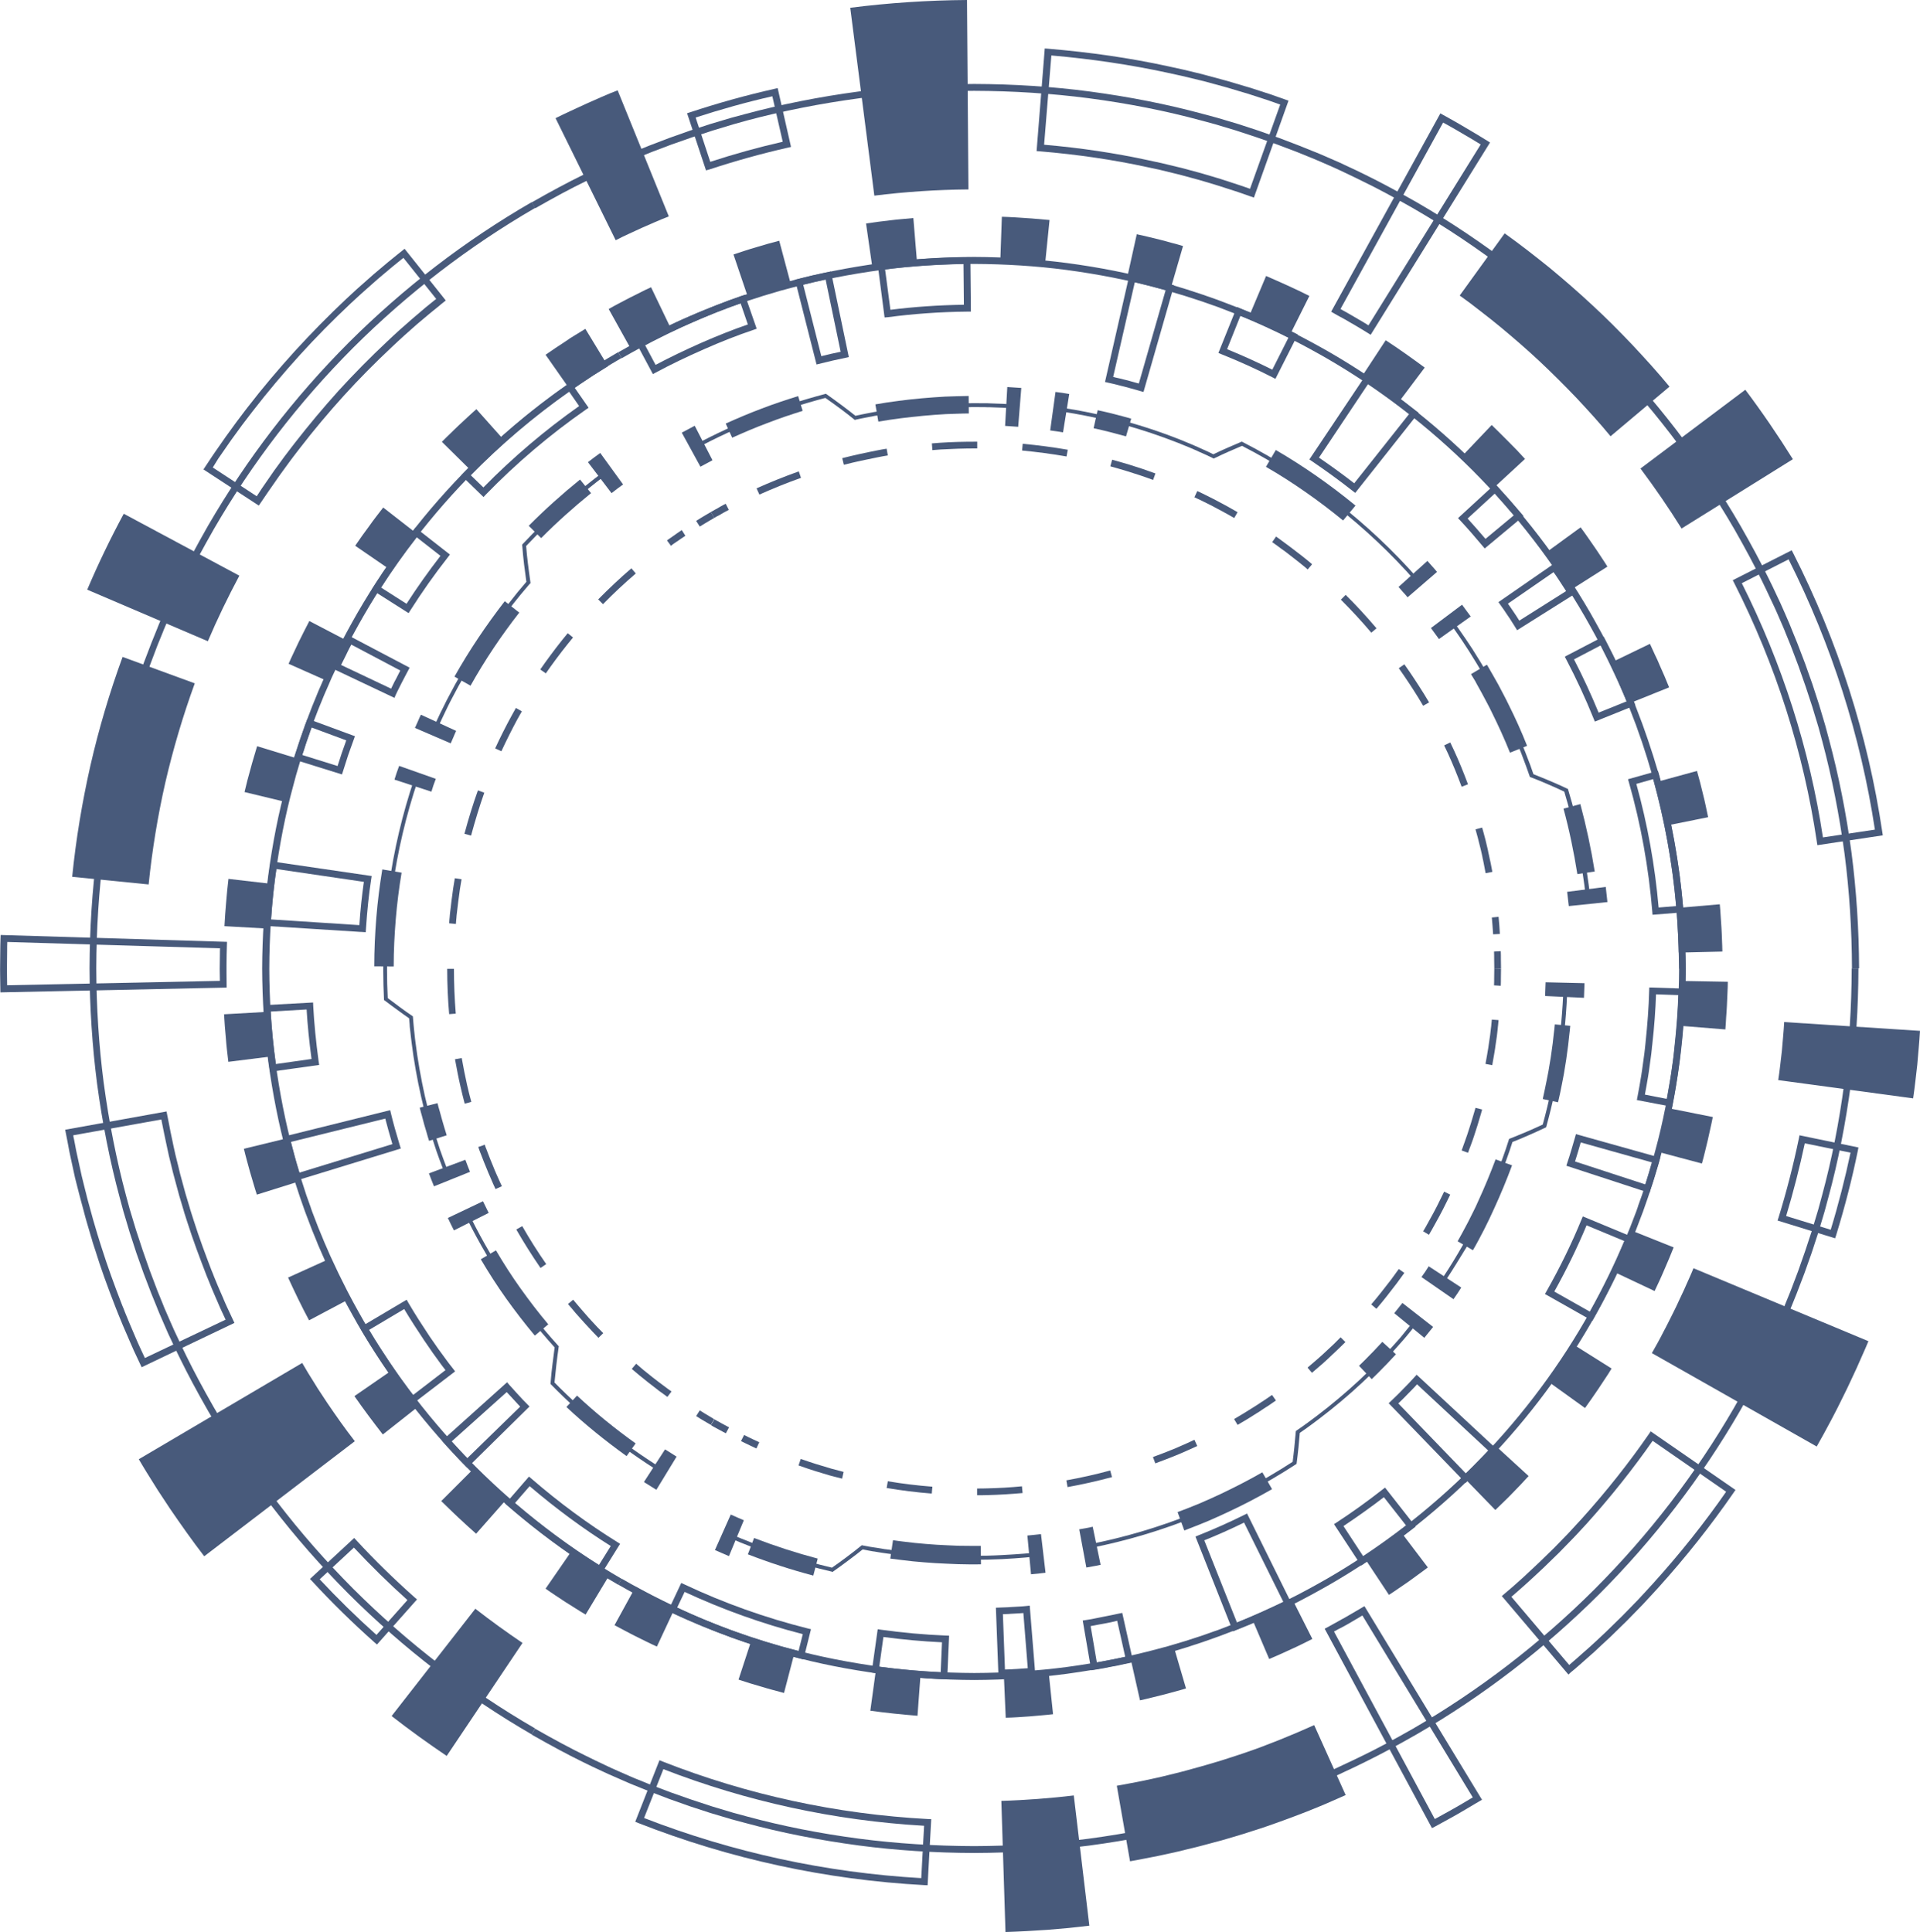 <?xml version="1.0" encoding="UTF-8" standalone="no"?><svg xmlns="http://www.w3.org/2000/svg" xmlns:xlink="http://www.w3.org/1999/xlink" fill="#000000" height="1491.1" preserveAspectRatio="xMidYMid meet" version="1" viewBox="-0.1 0.0 1481.6 1491.1" width="1481.6" zoomAndPan="magnify"><g><g><g id="change1_10"><path d="M1274.6,1044.3c3-5.3,6-10.6,8.7-16c1.4-2.7,2.9-5.4,4.2-8.1l4.1-8.2l2-4.1l1.9-4.1l3.9-8.3 c1.3-2.8,2.4-5.6,3.7-8.3c1.2-2.8,2.5-5.5,3.6-8.4l135,56.3c-1.4,3.5-3,7-4.5,10.4c-1.5,3.5-3,6.9-4.6,10.4l-4.8,10.3l-2.4,5.1 l-2.5,5.1l-5,10.1c-1.7,3.4-3.5,6.7-5.2,10c-3.5,6.7-7.2,13.3-10.9,19.9L1274.6,1044.3z" fill="#485a7b"/></g><g id="change1_6"><path d="M1210.2,1292.4l-51.4-60.6l2-1.7c3.9-3.2,7.8-6.7,11.5-10c1.4-1.2,2.8-2.5,4.1-3.7c1.7-1.6,3.4-3.2,5.1-4.8 l6.3-5.9l11.2-10.9l10.9-11.2l3.5-3.8c0.8-0.8,1.5-1.7,2.3-2.5c1.6-1.7,3.2-3.4,4.8-5.2c19.1-21.2,36.5-43.2,51.7-65.2l1.5-2.2 l65.4,45.2l-1.5,2.2c-17.2,24.9-36.7,49.6-58.2,73.4c-1.9,2-3.7,4-5.6,6.1l-6.3,6.8l-12.3,12.6l-12.6,12.3l-6.8,6.3 c-2,1.9-4.1,3.8-6.1,5.7c-1.4,1.2-2.7,2.4-4.1,3.6c-4.4,3.9-8.9,8-13.6,11.8L1210.2,1292.4z M1166.2,1232.4l44.6,52.6 c3.9-3.3,7.7-6.7,11.4-10c1.4-1.2,2.7-2.4,4.1-3.6c2-1.8,4-3.7,6.1-5.6l6.7-6.3l12.5-12.2l12.2-12.5l6.3-6.8c1.9-2,3.7-4,5.5-6 c20.7-22.9,39.6-46.7,56.3-70.7l-56.7-39.3c-15,21.5-32,42.9-50.6,63.6c-1.6,1.8-3.2,3.5-4.8,5.2c-0.8,0.8-1.5,1.7-2.3,2.5 l-3.6,3.8l-11,11.3l-11.3,11l-6.3,5.9c-1.7,1.6-3.5,3.2-5.2,4.8c-1.4,1.2-2.8,2.5-4.1,3.7 C1172.7,1226.7,1169.5,1229.6,1166.2,1232.4z" fill="#485a7b"/></g><g id="change1_54"><path d="M1104.9,1410.9l-82.8-153.9l2.3-1.2c2.8-1.5,5.7-3.1,8.5-4.7c1.6-0.9,3.1-1.8,4.7-2.6 c2.8-1.6,5.6-3.3,8.4-4.9c1.5-0.9,3.1-1.8,4.6-2.7l2.2-1.3l90.7,149.4l-6.3,3.7c-4.2,2.5-8.5,5.1-12.9,7.6 c-1.7,0.9-3.3,1.9-5,2.8c-4,2.2-8.1,4.5-12.2,6.7L1104.9,1410.9z M1029.3,1259.2l77.8,144.7c3.3-1.8,6.6-3.6,9.8-5.4 c1.7-0.9,3.3-1.9,5-2.8c4.3-2.4,8.6-5,12.8-7.5l1.7-1l-85.2-140.4c-0.8,0.5-1.6,0.9-2.3,1.4c-2.8,1.6-5.6,3.3-8.5,5 c-1.6,0.9-3.1,1.7-4.7,2.6C1033.5,1256.9,1031.4,1258,1029.3,1259.2z" fill="#485a7b"/></g><g id="change1_11"><path d="M861.7,1378.2c3.3-0.5,6.5-1.2,9.8-1.8c3.3-0.6,6.5-1.2,9.8-1.9l9.8-2.1l4.9-1.1l4.9-1.2l9.7-2.4 c3.2-0.8,6.4-1.7,9.6-2.6c6.4-1.7,12.8-3.6,19.2-5.5c3.2-0.9,6.3-2,9.5-3c3.2-1,6.3-2,9.5-3.1c6.3-2.2,12.6-4.3,18.8-6.8l9.3-3.6 l9.2-3.8l4.6-1.9c1.5-0.6,3.1-1.3,4.6-2l9.1-4l24.3,54l-10,4.4c-1.7,0.7-3.3,1.5-5,2.2l-5,2.1l-10.1,4.1l-10.2,3.9 c-6.8,2.6-13.7,5-20.5,7.4c-3.4,1.2-6.9,2.3-10.4,3.4c-3.5,1.1-6.9,2.3-10.4,3.3c-7,2.1-13.9,4.2-21,6c-3.5,0.9-7,1.9-10.5,2.8 l-10.6,2.6l-5.3,1.3l-5.3,1.2l-10.7,2.3c-3.6,0.7-7.1,1.4-10.7,2.1c-3.6,0.7-7.1,1.4-10.7,2L861.7,1378.2z" fill="#485a7b"/></g><g id="change1_12"><path d="M772.6,1389.9c4.7-0.2,9.3-0.3,14-0.6l14-0.9l14-1.2c4.7-0.4,9.3-1,13.9-1.5l12,100.5 c-5.4,0.6-10.8,1.3-16.1,1.8l-16.2,1.4l-16.2,1c-5.4,0.3-10.8,0.5-16.2,0.7L772.6,1389.9z" fill="#485a7b"/></g><g id="change1_64"><path d="M715.7,1455l-2.6-0.1c-75.8-4.1-150.1-20.2-220.6-47.9l-2.4-1l18.7-47.5l2.4,1 c65.4,25.7,134.3,40.6,204.7,44.4l2.6,0.1L715.7,1455z M496.9,1403.1c68.5,26.6,140.4,42.2,213.9,46.4l2.2-40.4 c-69.1-4-136.8-18.7-201.2-43.7L496.9,1403.1z" fill="#485a7b"/></g><g id="change1_76"><path d="M1416,955.7l-44.4-13.7l0.8-2.5c6.2-20.1,11.4-40.5,15.6-60.7l0.5-2.6l45.5,9.4l-0.5,2.6 c-4.4,21.7-10.1,43.6-16.7,65.1L1416,955.7z M1378.2,938.5l34.4,10.6c6-19.7,11.1-39.7,15.3-59.5l-35.3-7.2 C1388.6,901.1,1383.8,919.9,1378.2,938.5z" fill="#485a7b"/></g><g id="change1_13"><path d="M1372.1,833.6l0.8-5.6c0.3-1.9,0.4-3.7,0.7-5.6l1.3-11.2c0.6-7.5,1.4-14.9,1.8-22.4l104.8,6.8 c-0.5,8.7-1.4,17.4-2.1,26.1l-1.5,13c-0.3,2.2-0.5,4.3-0.8,6.5l-0.9,6.5L1372.1,833.6z" fill="#485a7b"/></g><g id="change1_56"><path d="M751.6,1296.6c-24.6-0.1-48.7-1.7-71.7-4.7c-24.9-3.3-48.6-8-70.5-14l-8.6-2.3l-12.9-3.9l-12.8-4.2l-10-3.5 c-0.9-0.3-1.8-0.6-2.7-1l-12.6-4.8l-8.3-3.4c-0.5-0.2-1-0.4-1.5-0.6c-0.9-0.4-1.8-0.7-2.7-1.1l-4.1-1.8c-1-0.4-2-0.9-3-1.3 c-1.8-0.8-3.5-1.5-5.3-2.3c-1.7-0.8-3.4-1.6-5.1-2.4c-3.7-1.7-7.5-3.5-11.2-5.4c-11.5-5.6-22.5-11.7-31.6-16.9l2.6-4.6 c9.1,5.2,19.9,11.2,31.4,16.8c3.7,1.9,7.4,3.6,11.1,5.3c1.7,0.8,3.4,1.6,5.1,2.4c1.7,0.8,3.4,1.5,5.1,2.3c1,0.4,2,0.9,3,1.3 l4.1,1.8c0.8,0.4,1.7,0.7,2.6,1.1c0.5,0.2,1,0.4,1.5,0.6l8.3,3.4l12.5,4.8c0.9,0.3,1.7,0.6,2.6,0.9l10,3.5l12.7,4.1l12.8,3.8 l8.6,2.3c21.6,5.9,45.1,10.5,69.8,13.8c22.8,3,46.7,4.5,71,4.6c24.3-0.1,48.2-1.6,71-4.6c24.7-3.3,48.2-8,69.8-13.8l8.6-2.3 l12.8-3.8l12.7-4.1l9.9-3.5c0.9-0.3,1.8-0.6,2.7-0.9l12.5-4.8l8.2-3.4c0.5-0.2,1-0.4,1.5-0.6c0.9-0.3,1.7-0.7,2.6-1.1l4.1-1.8 c1-0.4,2-0.9,3-1.3c1.7-0.8,3.5-1.5,5.2-2.3c1.6-0.8,3.3-1.6,5-2.3c3.6-1.7,7.4-3.4,11-5.3c11.5-5.6,22.3-11.6,31.4-16.8 c40.9-23.6,78.8-52.8,112.6-86.5c33.8-33.9,62.9-71.8,86.5-112.6c5.2-9.1,11.2-19.9,16.8-31.4c1.9-3.6,3.6-7.4,5.3-11 c0.8-1.7,1.6-3.4,2.4-5.1c0.7-1.7,1.5-3.4,2.2-5.1c0.4-1,0.9-2,1.3-3l1.8-4.1c0.4-0.8,0.7-1.7,1.1-2.6c0.2-0.5,0.4-1,0.6-1.5 l3.4-8.3l4.8-12.5c0.3-0.9,0.6-1.7,0.9-2.6c0.2-0.5,0.4-1,0.5-1.6l3-8.4l4.1-12.7l3.8-12.8l2.3-8.6c5.9-21.6,10.5-45.1,13.8-69.8 c3-22.8,4.5-46.7,4.6-71l5.2,0c-0.1,24.6-1.7,48.7-4.7,71.7c-3.3,24.9-8,48.6-14,70.5l-2.3,8.6l-3.9,12.9l-4.2,12.8l-3.5,10 c-0.3,0.9-0.6,1.8-1,2.7l-4.8,12.6l-3.4,8.3c-0.2,0.5-0.4,1-0.6,1.5c-0.4,0.9-0.7,1.8-1.1,2.7l-1.8,4.1c-0.4,1-0.9,2-1.3,3 c-0.8,1.7-1.5,3.5-2.3,5.2c-0.8,1.7-1.6,3.4-2.4,5.1c-1.7,3.7-3.5,7.5-5.4,11.2c-5.6,11.5-11.7,22.5-16.9,31.6 c-23.9,41.3-53.3,79.5-87.4,113.7c-34.2,34.1-72.4,63.5-113.7,87.4c-9.2,5.2-20.1,11.3-31.7,17c-3.6,1.9-7.5,3.6-11.1,5.3 c-1.7,0.8-3.4,1.6-5,2.3c-1.8,0.8-3.5,1.6-5.3,2.3c-1,0.4-2,0.9-3,1.3l-4.1,1.8c-0.9,0.4-1.8,0.8-2.7,1.1c-0.5,0.2-1,0.4-1.5,0.6 l-8.3,3.4l-12.6,4.8c-0.9,0.3-1.8,0.7-2.8,1l-9.9,3.5l-12.8,4.2l-12.9,3.9l-8.7,2.4c-21.8,5.9-45.5,10.6-70.4,14 C800.3,1294.9,776.2,1296.5,751.6,1296.6z" fill="#485a7b"/></g><g id="change1_55"><path d="M751.6,1430.1c-30.3-0.1-60.3-2-89-5.8c-30.7-4.1-60.2-9.9-87.7-17.4l-10.8-2.9l-16.1-4.8l-15.9-5.2 l-15.8-5.6l-15.7-6l-12.1-4.9c-1.2-0.5-2.3-0.9-3.4-1.4l-8.2-3.6c-2.4-1-4.7-2.1-7.1-3.1c-1.8-0.8-3.6-1.7-5.4-2.5 c-4.9-2.3-10-4.6-14.9-7.1c-11.6-5.7-24.1-12.4-39.4-21.1l2.6-4.6c15.1,8.6,27.6,15.3,39.1,20.9c4.9,2.5,9.9,4.8,14.7,7.1 c1.8,0.8,3.6,1.7,5.3,2.5c2.3,1,4.7,2.1,7,3.1l8.2,3.6c1.1,0.5,2.2,0.9,3.3,1.4c0.6,0.2,1.2,0.5,1.8,0.7l10.3,4.2l15.6,5.9 l15.7,5.5l15.8,5.2l16,4.8l10.7,2.9c27.2,7.4,56.5,13.2,87,17.2c28.5,3.7,58.2,5.6,88.3,5.7c30.1-0.1,59.8-2,88.3-5.7 c30.5-4.1,59.7-9.9,87-17.2l10.7-2.9l15.9-4.8l15.8-5.2l15.7-5.5l15.6-5.9l10.3-4.2c0.6-0.2,1.2-0.5,1.8-0.7 c1.1-0.5,2.2-0.9,3.3-1.4l8.2-3.6c2.3-1,4.7-2.1,7-3.1c1.7-0.8,3.5-1.6,5.3-2.5c4.9-2.3,9.9-4.6,14.7-7 c11.6-5.6,24-12.3,39.1-20.9c50.9-29.5,98.1-65.7,140.2-107.7c42-42.1,78.2-89.2,107.7-140.2c8.6-15.1,15.3-27.5,20.9-39.1 c2.5-4.9,4.8-9.9,7.1-14.8c0.8-1.8,1.7-3.6,2.5-5.3c1-2.3,2-4.6,3.1-6.9l3.6-8.3c0.5-1.1,0.9-2.2,1.4-3.3 c0.2-0.6,0.5-1.2,0.7-1.8l4.2-10.3l5.9-15.6l5.5-15.7l5.2-15.8l4.8-16l2.9-10.7c7.4-27.2,13.2-56.5,17.2-87 c3.7-28.5,5.6-58.2,5.7-88.3l5.2,0c-0.1,30.3-2,60.3-5.8,89c-4.1,30.7-9.9,60.2-17.4,87.7l-2.9,10.8l-4.8,16.1l-5.2,15.9 l-5.6,15.8l-6,15.7l-4.2,10.4c-0.3,0.6-0.5,1.2-0.7,1.8c-0.5,1.1-0.9,2.3-1.4,3.4l-3.6,8.3c-1,2.3-2,4.7-3.1,7 c-0.8,1.8-1.7,3.6-2.5,5.3c-2.3,4.9-4.6,10-7.1,14.9c-5.7,11.6-12.4,24.1-21.1,39.4c-29.7,51.3-66.2,98.9-108.5,141.3 c-42.4,42.3-89.9,78.8-141.3,108.5c-15.2,8.7-27.8,15.4-39.4,21.1c-4.9,2.5-9.9,4.8-14.8,7.1c-1.8,0.8-3.5,1.6-5.3,2.5 c-2.4,1.1-4.8,2.1-7.1,3.2l-8.2,3.6c-1.2,0.5-2.3,1-3.5,1.4l-12.1,4.9l-15.7,6l-15.8,5.6l-16,5.2l-16.1,4.8l-10.8,2.9 c-27.5,7.4-57,13.3-87.7,17.4C811.9,1428,781.9,1430,751.6,1430.1z" fill="#485a7b"/></g><g id="change1_73"><path d="M1290.3,854.2L1263,849l0.5-2.6c1.1-5.4,2-11,2.9-16.4l0.6-3.9l1.4-10.2c0.3-2.1,0.6-4.3,0.8-6.4 c0.1-1.3,0.3-2.5,0.4-3.8c1.6-15.1,2.6-28.6,2.9-41l0.1-2.6l27.7,0.9l-0.1,2.6c-0.4,13.2-1.4,27.3-3.1,43.2 c-0.2,1.3-0.3,2.6-0.4,3.9c-0.3,2.3-0.5,4.6-0.8,6.9l-1.5,10.7l-0.6,3.8c-0.9,5.8-1.9,11.8-3.1,17.6L1290.3,854.2z M1269.2,844.8 l16.9,3.3c0.9-4.9,1.8-10,2.6-14.9l0.6-3.7l1.5-10.6c0.3-2.2,0.6-4.5,0.8-6.8c0.1-1.3,0.3-2.6,0.4-3.9c1.6-14.7,2.6-27.9,3-40.2 l-17.2-0.6c-0.4,11.8-1.3,24.6-2.9,38.8c-0.2,1.3-0.3,2.5-0.4,3.8c-0.2,2.2-0.5,4.4-0.8,6.6l-1.4,10.2l-0.6,3.9 C1270.9,835.4,1270.1,840.2,1269.2,844.8z" fill="#485a7b"/></g><g id="change1_112"><path d="M1272.8,920.7l-64.2-21l0.8-2.5c2.1-6.2,3.8-12.2,5.9-19.4l0.7-2.5l65,18.2l-0.7,2.5 c-2.2,7.5-4.3,14.8-6.8,22.2L1272.8,920.7z M1215.3,896.4l54.2,17.7c1.8-5.6,3.5-11.3,5.1-17l-54.9-15.4 C1218.4,886.3,1216.9,891.4,1215.3,896.4z" fill="#485a7b"/></g><g id="change1_57"><path d="M1228.7,1019.4l-36.6-20.7l1.3-2.3c10.5-18.6,19.5-37.1,26.9-55.2l1-2.4l38.8,16.1l-1,2.4 c-8,19.6-17.8,39.7-29.1,59.8L1228.7,1019.4z M1199.3,996.8l27.4,15.5c10.2-18.3,19.1-36.6,26.6-54.5l-29.1-12.1 C1217.2,962.5,1208.9,979.6,1199.3,996.8z" fill="#485a7b"/></g><g id="change1_117"><path d="M1130.9,1144.5l-59.4-61.5l1.9-1.8c0.8-0.8,1.7-1.7,2.6-2.5c2.2-2.1,4.4-4.3,6.5-6.5l4.5-4.6l6.1-6.6 l62.6,58.2l-6.9,7.4l-5.3,5.4c-2.6,2.7-5.4,5.4-8,8c-0.9,0.9-1.8,1.7-2.7,2.6L1130.9,1144.5z M1078.9,1083.1l52.1,54 c0.3-0.3,0.5-0.5,0.8-0.8c2.6-2.6,5.4-5.2,7.9-7.9l5.3-5.4l3.3-3.5l-54.9-51.1l-2.6,2.8l-4.5,4.6c-2.1,2.2-4.4,4.5-6.6,6.6 C1079.4,1082.7,1079.2,1082.9,1078.9,1083.1z" fill="#485a7b"/></g><g id="change1_3"><path d="M1050.3,1208.3l-21-32l2.2-1.4c12.2-8,24-16.5,35.1-25.2l2.1-1.6l23.6,30.1l-2.1,1.6 c-11.9,9.3-24.6,18.4-37.7,27L1050.3,1208.3z M1036.6,1177.8l15.2,23.2c11.5-7.6,22.6-15.6,33.1-23.7l-17.1-21.8 C1057.9,1163.1,1047.4,1170.6,1036.6,1177.8z" fill="#485a7b"/></g><g id="change1_38"><path d="M951.4,1259.1l-29-73.2l2.4-1c11.3-4.5,23.1-9.7,35-15.6l2.4-1.2l34.9,70.6l-2.4,1.2 c-13.8,6.8-27.6,13-41,18.2L951.4,1259.1z M929.2,1188.8l25.2,63.4c11.7-4.7,23.7-10.1,35.8-15.9l-30.3-61.2 C949.5,1180.2,939.2,1184.8,929.2,1188.8z" fill="#485a7b"/></g><g id="change1_148"><path d="M842,1289.1l-6.6-38.4l2.6-0.4c2.9-0.4,5.9-1,8.7-1.6c1.3-0.3,2.6-0.5,4-0.8c2.8-0.5,5.7-1.1,8.5-1.7 c1.4-0.3,2.8-0.6,4.2-0.9l2.5-0.5l8.5,38.1l-2.6,0.5c-1.4,0.3-2.9,0.6-4.3,0.9c-3,0.7-6.2,1.4-9.3,1.9c-1.3,0.2-2.7,0.5-4,0.8 c-3.1,0.6-6.4,1.2-9.7,1.7L842,1289.1z M841.5,1255l4.8,28.1c2.3-0.4,4.6-0.8,6.9-1.3c1.4-0.3,2.7-0.5,4.1-0.8 c3.1-0.5,6.1-1.2,9.1-1.9c0.6-0.1,1.2-0.3,1.8-0.4l-6.2-27.8c-0.5,0.1-1.1,0.2-1.6,0.4c-2.8,0.6-5.7,1.3-8.7,1.8 c-1.3,0.2-2.6,0.5-3.9,0.7C845.8,1254.2,843.7,1254.6,841.5,1255z" fill="#485a7b"/></g><g id="change1_65"><path d="M770.4,1294l-2-53.2l7.9-0.3c1.1,0,2.2-0.1,3.3-0.2c0.6,0,1.3-0.1,1.9-0.1l5.2-0.3c1.7-0.1,3.4-0.2,5.1-0.4 l2.7-0.3l4.3,53.1l-2.6,0.3c-2,0.2-3.9,0.3-5.8,0.4l-5.7,0.4c-0.7,0-1.4,0.1-2.1,0.1c-1.2,0.1-2.5,0.2-3.8,0.2L770.4,1294z M773.8,1245.8l1.6,42.7l3.1-0.1c1.2,0,2.4-0.1,3.6-0.2c0.7,0,1.4-0.1,2.1-0.1l5.7-0.4c1-0.1,2-0.1,3.1-0.2l-3.4-42.6 c-0.9,0.1-1.8,0.1-2.7,0.2l-5.2,0.3c-0.6,0-1.3,0.1-1.9,0.1c-1.1,0.1-2.3,0.2-3.4,0.2L773.8,1245.8z" fill="#485a7b"/></g><g id="change1_61"><path d="M730.8,1296.1l-2.6-0.1c-17.8-0.7-35.6-2.4-53.1-4.8l-2.6-0.4l4.7-33.4l2.6,0.4c16.4,2.3,33.2,3.8,49.9,4.5 l2.6,0.1L730.8,1296.1z M678.4,1286.4c15.6,2.1,31.6,3.5,47.4,4.3l1-23.2c-15.1-0.7-30.3-2.1-45.2-4.1L678.4,1286.4z" fill="#485a7b"/></g><g id="change1_8"><path d="M619.9,1280.7l-2.5-0.6c-34.2-8.6-67.7-20.6-99.6-35.6l-2.4-1.1l10.2-21.7l2.4,1.1 c30.5,14.4,62.5,25.8,95.2,34l2.5,0.6L619.9,1280.7z M522.4,1240.8c30.1,14,61.6,25.3,93.7,33.5l3.3-13.1 c-31.3-8-61.9-19-91.2-32.6L522.4,1240.8z" fill="#485a7b"/></g><g id="change1_14"><path d="M1297.8,791.8c0.3-2.9,0.4-5.8,0.6-8.7c0.2-2.9,0.4-5.8,0.5-8.7l0.3-8.7l0.2-4.3l0.1-4.3l33.7,0.6l-0.1,4.6 l-0.2,4.6l-0.4,9.2c-0.1,3.1-0.4,6.1-0.6,9.2c-0.2,3.1-0.3,6.1-0.6,9.2L1297.8,791.8z" fill="#485a7b"/></g><g id="change1_15"><path d="M1280.6,889.3c1.6-5.6,2.8-11.2,4.2-16.8c0.7-2.8,1.2-5.6,1.9-8.5c0.6-2.8,1.3-5.6,1.8-8.5l33.1,6.6 c-0.5,3-1.3,6-1.9,9c-0.7,3-1.3,6-2,9c-1.5,6-2.8,12-4.5,17.9L1280.6,889.3z" fill="#485a7b"/></g><g id="change1_16"><path d="M1246.2,982l3.7-7.9c1.2-2.6,2.3-5.3,3.5-7.9c2.4-5.3,4.5-10.6,6.7-16l31.3,12.5c-2.3,5.7-4.6,11.4-7.1,17 c-1.2,2.8-2.4,5.6-3.7,8.4l-3.9,8.3L1246.2,982z" fill="#485a7b"/></g><g id="change1_17"><path d="M1195.5,1066.9c1.7-2.3,3.4-4.7,5-7.1l4.9-7.1l4.8-7.2l2.4-3.6l2.3-3.7l28.6,18l-2.4,3.9l-2.5,3.8l-5.1,7.7 l-5.2,7.6c-1.7,2.5-3.5,5-5.3,7.5L1195.5,1066.9z" fill="#485a7b"/></g><g id="change1_18"><path d="M1130.4,1141.3l6.2-6.1c2.1-2,4.1-4.1,6.1-6.2c4.1-4.1,8-8.3,11.9-12.6l24.9,22.8c-4.2,4.5-8.3,9-12.6,13.3 c-2.2,2.2-4.2,4.4-6.5,6.5l-6.6,6.4L1130.4,1141.3z" fill="#485a7b"/></g><g id="change1_19"><path d="M1053.1,1202.8l3.6-2.4l3.6-2.5l7.1-4.9l7-5.1l3.5-2.5c1.2-0.9,2.3-1.8,3.4-2.6l20.4,26.9 c-1.2,0.9-2.4,1.9-3.7,2.8l-3.7,2.7l-7.4,5.4l-7.6,5.2l-3.8,2.6l-3.8,2.5L1053.1,1202.8z" fill="#485a7b"/></g><g id="change1_20"><path d="M966.1,1249.4c5.3-2.3,10.6-4.6,15.8-7.1c2.6-1.2,5.2-2.4,7.8-3.7l7.7-3.8l15.2,30.1l-8.2,4.1 c-2.7,1.4-5.5,2.6-8.3,3.9c-5.5,2.6-11.2,5.1-16.8,7.5L966.1,1249.4z" fill="#485a7b"/></g><g id="change1_21"><path d="M872.2,1279.4c2.8-0.6,5.6-1.3,8.4-2c2.8-0.7,5.6-1.3,8.4-2.1l8.3-2.3c1.4-0.4,2.8-0.7,4.2-1.1l4.1-1.2 l9.5,32.4l-4.4,1.3c-1.5,0.4-3,0.8-4.4,1.2l-8.9,2.4c-3,0.8-5.9,1.5-8.9,2.2c-3,0.7-5.9,1.5-8.9,2.1L872.2,1279.4z" fill="#485a7b"/></g><g id="change1_22"><path d="M774.5,1291.9c5.8-0.1,11.5-0.6,17.3-1c2.9-0.2,5.7-0.5,8.6-0.7c2.9-0.3,5.7-0.5,8.6-0.8l3.5,33.6 c-3,0.4-6.1,0.6-9.1,0.9c-3,0.2-6.1,0.6-9.1,0.8c-6.1,0.4-12.2,0.9-18.3,1L774.5,1291.9z" fill="#485a7b"/></g><g id="change1_23"><path d="M676.1,1286.8c11.4,1.6,22.9,2.8,34.3,3.7l-2.5,33.7c-12.2-1-24.3-2.2-36.4-3.9L676.1,1286.8z" fill="#485a7b"/></g><g id="change1_24"><path d="M580.3,1264.2l8.2,2.7c2.7,0.9,5.5,1.7,8.3,2.5c5.5,1.7,11.1,3.1,16.6,4.6l-8.5,32.6 c-5.9-1.6-11.8-3.1-17.6-4.9c-2.9-0.9-5.9-1.7-8.8-2.6l-8.7-2.8L580.3,1264.2z" fill="#485a7b"/></g><g id="change1_25"><path d="M490.4,1224.6c2.5,1.4,5.1,2.7,7.6,4.1c2.5,1.3,5.1,2.7,7.6,4c5.2,2.5,10.3,5.2,15.5,7.5l-14.3,30.6 c-5.6-2.5-11-5.3-16.5-8c-2.7-1.3-5.4-2.8-8.1-4.2c-2.7-1.4-5.4-2.8-8.1-4.3L490.4,1224.6z" fill="#485a7b"/></g><g id="change1_82"><path d="M1115.4,988.3l-2.5-1.7c5.8-8.6,11.2-17.6,15.6-25.3l3.6-6.5c0.7-1.3,1.4-2.6,2.1-4c0.5-0.9,0.9-1.7,1.4-2.6 l1.7-3.3c0.3-0.7,0.7-1.3,1-2c0.2-0.4,0.4-0.9,0.6-1.3l3.3-6.7c0.7-1.5,1.4-3.1,2.2-4.7c1.3-2.9,2.7-5.8,4-8.8 c0.4-0.9,0.8-1.8,1.2-2.7c0.6-1.4,1.2-2.8,1.8-4.2l2.8-6.9c3.4-8.7,7-18.2,10-27.9l0.2-0.7l1.7-0.7c1.8-0.7,3.7-1.4,5.5-2.2 l6.5-2.7c4-1.7,8.2-3.6,12.3-5.5c4.8-17.6,8.5-35.1,11.1-52.2c2.6-17.8,4.3-36,4.9-54l3,0.1c-0.6,18.2-2.2,36.4-4.9,54.3 c-2.6,17.4-6.4,35.3-11.3,53.2l-0.2,0.7l-0.6,0.3c-4.3,2.1-8.8,4-13,5.9l-6.5,2.8c-1.8,0.8-3.7,1.5-5.5,2.2l-0.4,0.2 c-3,9.6-6.5,18.8-9.9,27.4l-2.8,6.9c-0.6,1.4-1.2,2.9-1.8,4.3c-0.4,0.9-0.8,1.7-1.1,2.6c-1.3,3-2.7,6-4,8.9 c-0.7,1.6-1.5,3.1-2.2,4.7l-3.3,6.7c-0.2,0.4-0.4,0.8-0.6,1.3c-0.3,0.7-0.7,1.4-1,2.1l-1.8,3.3c-0.5,0.9-0.9,1.7-1.3,2.6 c-0.7,1.3-1.4,2.7-2.2,4.1l-3.6,6.5C1126.6,970.6,1121.2,979.6,1115.4,988.3z" fill="#485a7b"/></g><g id="change1_80"><path d="M841,1194.8l-0.6-2.9c56.1-11.1,108.9-32.5,157-63.7c0.5-3.7,0.9-7.5,1.3-11.2c0.4-4.3,0.8-8.6,1.1-11.9 l0.1-0.7l0.6-0.4c0.1,0,6.5-4.4,15.6-11.3c10.7-8.1,22.6-18.1,32.6-27.4c10.3-9.6,21.2-20.8,29.9-30.8c1.6-1.8,3.1-3.5,4.3-5.1 l0.9-1.1c0.5-0.6,1.1-1.3,1.5-1.9c0.9-1.1,1.8-2.1,2.5-3c2.6-3.3,3.2-4.3,3.4-4.5c0,0,0,0.1-0.1,0.2l2.9,0.9 c-0.1,0.4-0.2,0.6-3.8,5.2c-0.7,0.9-1.6,2-2.5,3.1c-0.5,0.6-1,1.2-1.5,1.8l-0.9,1.1c-1.3,1.6-2.8,3.3-4.4,5.1 c-8.7,10.1-19.7,21.4-30.1,31c-10,9.4-22,19.4-32.8,27.6c-7.6,5.8-13.3,9.8-15.1,11c-0.3,3.2-0.6,7.2-1,11.2c-0.4,4-0.9,8-1.4,12 l-0.1,0.7l-0.6,0.4C951,1161.9,897.6,1183.6,841,1194.8z" fill="#485a7b"/></g><g id="change1_114"><path d="M642.5,1213.2l-0.6-0.2c-27.2-6.3-54.5-15.4-81-26.9l1.2-2.8c26.1,11.3,53,20.3,79.8,26.6 c3.5-2.4,7-5,10.4-7.5l0.8-0.6c4.1-3,8.2-6.3,11.3-8.8l0.5-0.4l5.8,1.1c0.9,0.2,2,0.3,3.2,0.5c0.8,0.1,1.7,0.3,2.7,0.4l3.7,0.6 c1.4,0.3,2.8,0.5,4,0.6c12.7,2,28.3,3.5,42.9,4.3c14.7,0.8,31.4,0.9,45.8,0.1c13.8-0.7,24.1-1.7,27-2l0.3,3 c-2.8,0.3-13.2,1.4-27.1,2.1c-14.5,0.7-31.3,0.7-46.2-0.1c-14.7-0.8-30.4-2.4-43.1-4.3c-1.3-0.2-2.6-0.4-4.1-0.6l-3.7-0.6 c-0.9-0.2-1.8-0.3-2.7-0.4c-1.2-0.2-2.3-0.4-3.3-0.6l-4.5-0.9c-3,2.4-6.9,5.5-10.9,8.4l-0.8,0.6c-3.6,2.7-7.3,5.4-11,8 L642.5,1213.2z" fill="#485a7b"/></g><g id="change1_26"><path d="M1096.8 985.6L1099.7 981.5 1102.4 977.3 1127.5 993.7 1124.6 998.2 1121.5 1002.7z" fill="#485a7b"/></g><g id="change1_27"><path d="M1192.2,768.7l0.4-10.6l30,0.7c-0.1,3.8-0.3,7.5-0.4,11.3L1192.2,768.7z" fill="#485a7b"/></g><g id="change1_28"><path d="M1075.8 1013.5L1082.1 1005.6 1105.8 1024.1 1099 1032.5z" fill="#485a7b"/></g><g id="change1_29"><path d="M832.7 1180.3L837.9 1179.4 840.5 1178.9 843.1 1178.3 849.2 1207.7 846.5 1208.3 843.7 1208.8 838.2 1209.8z" fill="#485a7b"/></g><g id="change1_30"><path d="M803.2,1184c-3.5,0.4-7,0.8-10.5,1.1l2.8,29.9c3.7-0.3,7.5-0.7,11.2-1.2L803.2,1184z" fill="#485a7b"/></g><g id="change1_31"><path d="M573.9,1173.3c-3.4-1.4-6.7-2.9-10.1-4.4l-12.2,27.4c3.6,1.5,7.2,3.2,10.8,4.7L573.9,1173.3z" fill="#485a7b"/></g><g id="change1_32"><path d="M1190.4,848.2c1-4.8,2.1-9.5,3-14.3l1.4-7.2l1.2-7.2l0.6-3.6l0.5-3.6l1-7.2l0.8-7.2c0.3-2.4,0.6-4.8,0.8-7.3 l11.9,1.1c-0.2,2.5-0.5,5-0.8,7.5l-0.8,7.4l-1,7.4l-0.5,3.7l-0.6,3.7l-1.2,7.4l-1.4,7.3c-0.9,4.9-2,9.8-3.1,14.6L1190.4,848.2z" fill="#485a7b"/></g><g id="change1_33"><path d="M1124.7,958c1.4-2.6,2.9-5.1,4.2-7.6l4.1-7.7l3.9-7.8c0.7-1.3,1.3-2.6,1.9-3.9l1.8-4 c4.9-10.6,9.3-21.3,13.4-32.2l12.7,4.6c-4.2,11.3-8.8,22.4-13.8,33.3l-1.9,4.1c-0.6,1.4-1.3,2.7-1.9,4.1l-4,8.1l-4.2,8 c-1.4,2.7-2.9,5.3-4.4,7.9L1124.7,958z" fill="#485a7b"/></g><g id="change1_34"><path d="M1048.6,1054.1l4.6-4.5l4.5-4.6c3.1-3,5.9-6.3,8.9-9.4l10.5,9.6c-3.1,3.2-6,6.6-9.2,9.7l-4.7,4.8l-4.8,4.7 L1048.6,1054.1z" fill="#485a7b"/></g><g id="change1_35"><path d="M908.6,1167c2.8-1.1,5.7-2.1,8.4-3.2l8.4-3.4c5.5-2.4,11.1-4.8,16.5-7.4c10.9-5.2,21.7-10.7,32.1-16.7l7.5,13 c-10.8,6.2-21.9,12-33.2,17.3c-5.6,2.7-11.4,5.2-17.1,7.7l-8.7,3.5c-2.9,1.2-5.8,2.2-8.7,3.4L908.6,1167z" fill="#485a7b"/></g><g id="change1_36"><path d="M689,1188.7c5.6,0.9,11.2,1.4,16.8,2.1c5.6,0.5,11.3,1.1,16.9,1.4c5.6,0.4,11.3,0.5,17,0.8 c5.7,0,11.4,0.2,17,0.1l0.2,14.2c-5.9,0.2-11.7,0-17.6-0.1c-5.8-0.3-11.7-0.4-17.5-0.8c-5.8-0.3-11.6-0.9-17.5-1.4 c-5.8-0.7-11.6-1.3-17.4-2.1L689,1188.7z" fill="#485a7b"/></g><g id="change1_37"><path d="M581.8,1187c16.1,6.2,32.5,11.5,49.1,15.9l-3.4,13.1c-17.1-4.5-34-10-50.5-16.4L581.8,1187z" fill="#485a7b"/></g><g><g id="change1_63"><path d="M1158,760.8l-5.2-0.3c0.1-2,0.1-4.1,0.1-6.1l0.1-7l5.2,0.1l-0.1,7C1158.1,756.5,1158.1,758.6,1158,760.8z" fill="#485a7b"/></g><g id="change1_75"><path d="M753.9,1154l0-5.2c2.5,0,5.1,0,7.6-0.1c8.9-0.2,18-0.7,27-1.6l0.5,5.2c-9.1,0.8-18.3,1.4-27.3,1.6 C759,1154,756.5,1154,753.9,1154z M718.9,1152.7c-11.7-0.9-23.4-2.4-34.8-4.3l0.9-5.2c11.2,1.9,22.8,3.3,34.4,4.2L718.9,1152.7z M823.7,1147.7l-0.9-5.2c11.1-2,22.4-4.5,33.8-7.6l1.4,5.1C846.4,1143.1,834.9,1145.7,823.7,1147.7z M649.7,1141.2 c-3.2-0.8-6.4-1.7-9.6-2.5c-6.9-2-15.4-4.6-23.4-7.5l-0.6-0.2l1.7-5l0.7,0.2c7.3,2.6,14.4,4.8,23,7.3c3.1,0.8,6.3,1.7,9.4,2.5 L649.7,1141.2z M891.4,1129.4l-1.8-4.9c5.2-1.9,9.4-3.5,13.3-5.1c0.8-0.3,1.5-0.6,2.3-0.9c1.1-0.4,2.2-0.9,3.3-1.4l8.4-3.7 l4.7-2.2l2.2,4.8l-4.8,2.2l-8.4,3.7c-1.1,0.5-2.3,1-3.4,1.4c-0.7,0.3-1.5,0.6-2.2,0.9C900.9,1125.8,896.6,1127.5,891.4,1129.4z M583.6,1117.9c-0.3-0.1-0.6-0.3-0.9-0.4c-1.1-0.5-2.3-1.1-3.4-1.6c-2.5-1.2-5.1-2.4-7.6-3.7l2.4-4.7c2.4,1.3,5,2.4,7.4,3.6 c1.2,0.5,2.3,1.1,3.5,1.6c0.3,0.1,0.5,0.3,0.8,0.4L583.6,1117.9z M954.9,1099.7l-2.7-4.5l7.4-4.4l7.7-4.8c1-0.6,2-1.3,3-1.9 c0.7-0.5,1.4-0.9,2.1-1.4c0.5-0.4,1.1-0.7,1.7-1.1c1.1-0.7,2.2-1.4,3.3-2.2c1-0.7,2-1.4,2.9-2l1.2-0.8l3,4.3l-1.2,0.8 c-1,0.7-1.9,1.3-2.9,2c-1.1,0.8-2.3,1.6-3.5,2.3c-0.6,0.4-1.1,0.7-1.7,1.1c-0.7,0.5-1.4,0.9-2.1,1.4c-1,0.7-2,1.4-3.1,2 l-7.8,4.9L954.9,1099.7z M1012.3,1059.5l-3.4-4c4.8-4.1,10.5-8.9,15.8-14c3-2.7,6.1-5.7,9.7-9.4l3.7,3.7 c-3.7,3.7-6.9,6.7-9.9,9.5C1022.9,1050.5,1017.2,1055.4,1012.3,1059.5z M1062,1010.1l-4-3.4l0.3-0.3c5.1-5.9,9.7-11.9,15.2-19 c1.9-2.6,3.9-5.3,5.8-8l4.3,3c-1.9,2.7-3.9,5.4-5.9,8.1c-5.6,7.3-10.2,13.3-15.4,19.3L1062,1010.1z M1102.6,953l-4.5-2.7 c0.7-1.1,1.3-2.3,2-3.4c3.6-6.5,7.8-13.9,11.3-21.3c1-1.9,1.9-3.8,2.9-5.9l4.7,2.3c-1,2.1-2,4.1-2.9,5.9 c-3.6,7.5-7.8,15-11.5,21.6C1103.9,950.7,1103.2,951.8,1102.6,953z M1132.7,889.7l-4.9-1.8c0.9-2.4,1.7-4.6,2.4-6.7 c0.3-0.8,0.5-1.5,0.8-2.3c0.4-1.1,0.8-2.2,1.2-3.4l2.8-8.7l2.6-8.7c0.3-1,0.6-2.1,0.9-3.1l5.1,1.3c-0.3,1.1-0.6,2.2-0.9,3.3 l-2.6,8.7l-2.8,8.7c-0.4,1.2-0.8,2.4-1.2,3.5c-0.3,0.7-0.5,1.5-0.8,2.2C1134.4,885,1133.6,887.2,1132.7,889.7z M1151.4,822.1 l-5.2-1c0.4-2.2,0.8-4.5,1.2-6.7c0.2-1.2,0.4-2.4,0.6-3.6c0.3-1.5,0.5-3,0.7-4.5l1.1-7.5l0.7-6c0.1-0.7,0.2-1.3,0.2-2 c0.2-1.4,0.3-2.6,0.4-3.9l5.2,0.4c-0.1,1.4-0.3,2.8-0.4,4.2c-0.1,0.7-0.2,1.3-0.2,2l-0.7,6.1l-1.1,7.5c-0.2,1.5-0.4,3.1-0.7,4.7 c-0.2,1.1-0.4,2.3-0.6,3.5C1152.2,817.5,1151.8,819.8,1151.4,822.1z" fill="#485a7b"/></g><g id="change1_51"><path d="M560,1106.2c-1.5-0.7-2.9-1.6-4.3-2.3c-0.5-0.3-1-0.6-1.5-0.8c-0.8-0.4-1.5-0.8-2.2-1.2 c-1.2-0.6-2.4-1.3-3.5-2l2.7-4.5c1.1,0.7,2.2,1.3,3.4,1.9c0.8,0.4,1.5,0.8,2.3,1.3c0.5,0.3,1,0.6,1.5,0.8 c1.4,0.8,2.7,1.5,4.1,2.2L560,1106.2z" fill="#485a7b"/></g></g></g><g><g id="change1_120"><path d="M233.1,1051.9l4.6,7.8l4.8,7.7l2.4,3.9l2.5,3.8l5,7.6c6.8,10,13.8,20,21.3,29.6l-116.2,88.8 c-9.2-11.9-17.9-24.3-26.4-36.7l-6.2-9.4l-3.1-4.7l-3-4.8l-6-9.6c-2-3.2-3.9-6.5-5.8-9.7L233.1,1051.9z" fill="#485a7b"/></g><g id="change1_69"><path d="M109.2,1055.2l-6.1-13c-1.1-2.4-2.2-4.9-3.2-7.3c-0.5-1.2-1-2.3-1.5-3.5c-2.5-5.5-4.8-11.2-7-16.6 c-0.7-1.7-1.4-3.4-2-5c-6.9-17.7-11.8-31.3-15.8-44.3l-1.8-5.5c-0.4-1.3-0.8-2.5-1.1-3.8c-0.2-0.6-0.4-1.3-0.6-1.9l-3.3-11.2 c-0.8-2.7-1.5-5.4-2.2-8.1l-2.4-8.9c-0.3-1.3-0.6-2.5-1-3.8c-0.2-0.6-0.3-1.3-0.5-1.9L57.8,909c-0.6-2.8-1.2-5.5-1.8-8.3 l-0.7-3.2c-1.3-5.6-2.4-11.3-3.4-16.9c-0.4-2-0.8-4.1-1.2-6.1l-0.5-2.6l78.2-14.1l0.5,2.5c0.4,2,0.8,4,1.2,6 c0.9,4.7,1.8,9.7,2.9,14.4l0.7,3.4c0.5,2.3,1,4.6,1.5,6.8l2.5,10.1c0.1,0.6,0.3,1.2,0.4,1.7c0.3,1.1,0.5,2.2,0.8,3.3l4.1,15.1 l3,10c0.2,0.6,0.4,1.2,0.5,1.8c0.3,1.1,0.6,2.1,1,3.2l1.6,5c4.5,14.4,9.9,28.5,14,39.3c0.7,1.6,1.4,3.3,2,5 c1.9,4.7,3.9,9.5,6,14.2c0.5,1.1,1,2.2,1.4,3.3c0.9,2.1,1.8,4.2,2.8,6.3l5.5,11.8L109.2,1055.2z M56.4,876.2 c0.2,1.2,0.4,2.4,0.7,3.5c1,5.5,2.1,11.2,3.4,16.7l0.7,3.2c0.6,2.7,1.2,5.5,1.8,8.2l2.8,11.3c0.2,0.6,0.3,1.3,0.5,1.9 c0.3,1.2,0.6,2.5,0.9,3.7l2.4,8.8c0.7,2.7,1.5,5.4,2.2,8l3.3,11.2c0.2,0.6,0.4,1.3,0.6,1.9c0.4,1.2,0.7,2.4,1.1,3.6l1.8,5.6 c4.1,12.9,8.9,26.4,15.7,43.9c0.7,1.6,1.4,3.3,2,5c2.2,5.4,4.5,11,6.9,16.5c0.5,1.2,1,2.3,1.5,3.5c1,2.4,2.1,4.8,3.2,7.2l3.8,8.2 l62.3-29.6l-3.3-7.1c-1-2.1-1.9-4.3-2.8-6.4c-0.5-1.1-0.9-2.1-1.4-3.2c-2.1-4.7-4.1-9.6-6-14.4c-0.7-1.7-1.4-3.3-2-5 c-4.2-10.9-9.6-25.1-14.2-39.6l-1.6-5c-0.4-1.1-0.7-2.2-1-3.3c-0.2-0.6-0.3-1.2-0.5-1.7l-3-10l-4.1-15.2 c-0.3-1.1-0.6-2.3-0.9-3.4c-0.1-0.6-0.3-1.1-0.4-1.7l-2.5-10.2c-0.5-2.3-1-4.6-1.5-6.9l-0.7-3.3c-1.1-4.8-2-9.8-3-14.6 c-0.2-1.2-0.4-2.3-0.7-3.5L56.4,876.2z" fill="#485a7b"/></g><g id="change1_78"><path d="M0.2,765.9L0,752.6c0-2.9-0.1-5.9,0-8.9l0.1-9.7c0-3.2,0.1-6.5,0.2-9.8l0.1-2.6l174.7,5.3l-0.1,2.7 c-0.1,2.3-0.1,4.7-0.2,7l-0.1,8c0,2.1,0,4.3,0,6.4l0.1,11.2L0.2,765.9z M5.5,727c-0.1,2.4-0.1,4.7-0.1,7l-0.1,9.7 c-0.1,2.9,0,5.9,0,8.7l0.1,8l164.2-3.4l-0.1-6c0-2.1-0.1-4.4,0-6.6l0.1-8c0-1.5,0-3,0.1-4.5L5.5,727z" fill="#485a7b"/></g><g id="change1_121"><path d="M150.2,527.4c-9.1,25-16.7,50.6-22.7,76.5c-5.9,26-10.2,52.3-12.9,78.7l-59-5.9c2.9-28.9,7.7-57.7,14.1-86 c6.5-28.4,14.8-56.3,24.8-83.7L150.2,527.4z" fill="#485a7b"/></g><g id="change1_122"><path d="M184.6,444.3c-8.8,16.5-17,33.4-24.3,50.6l-93.1-39.8c8.5-20,17.9-39.5,28.2-58.6L184.6,444.3z" fill="#485a7b"/></g><g id="change1_4"><path d="M199.6,390.2l-42.7-27.9l7.3-11l2-2.9l8.1-11.6l8.3-11.4c1.9-2.6,3.9-5.2,5.8-7.7c0.9-1.2,1.8-2.4,2.7-3.5 c11.5-14.9,23.8-29.4,36.4-43.3c12.5-13.7,25.9-27.3,39.7-40.3l5.2-4.8c2-1.9,3.7-3.4,5.3-4.8l10.5-9.3l10.8-9.1 c2.5-2.1,5-4.1,7.5-6.1c1.2-0.9,2.3-1.9,3.5-2.8l2.1-1.7l31.8,39.9l-2,1.6c-1.1,0.9-2.3,1.8-3.4,2.8c-2.2,1.8-4.5,3.6-6.8,5.5 l-10.1,8.5l-9.8,8.7c-1.4,1.3-3,2.7-4.8,4.4l-4.8,4.5c-12.9,12.1-25.3,24.6-36.9,37.4c-11.7,12.9-23.1,26.5-33.7,40.2 c-0.9,1.1-1.8,2.3-2.7,3.5c-1.7,2.3-3.6,4.6-5.3,7l-7.8,10.7l-9.4,13.5L199.6,390.2z M164.1,360.8L198,383l4-6.1l9.4-13.6 l7.8-10.7c1.8-2.4,3.6-4.8,5.4-7.1c0.9-1.2,1.8-2.3,2.7-3.5c10.8-13.9,22.2-27.5,34-40.6c11.7-12.8,24.2-25.5,37.2-37.7l4.8-4.5 c1.9-1.8,3.5-3.2,4.9-4.5l9.9-8.7l10.1-8.6c2.3-1.9,4.6-3.8,6.9-5.6c0.5-0.4,0.9-0.7,1.4-1.1l-25.3-31.7c-0.5,0.4-1,0.8-1.5,1.2 c-2.4,2-5,4-7.4,6l-10.8,9.1l-10.5,9.3c-1.5,1.4-3.2,2.8-5.2,4.7l-5.2,4.8c-13.7,12.9-27,26.3-39.4,40 c-12.5,13.8-24.7,28.3-36.1,43c-0.9,1.2-1.8,2.4-2.7,3.5c-1.9,2.5-3.9,5.1-5.8,7.6l-8.3,11.4l-10,14.4L164.1,360.8z" fill="#485a7b"/></g><g id="change1_79"><path d="M290.8,1269.2l-2-1.7c-16.6-14.8-32.8-30.6-47.9-47l-1.8-1.9l34.1-31.6l1.8,1.9c14.1,15.3,29.2,30,44.7,43.8 l2,1.7L290.8,1269.2z M246.6,1218.9c13.9,14.9,28.6,29.3,43.8,42.9l23.9-26.9c-14.3-12.8-28.2-26.5-41.3-40.5L246.6,1218.9z" fill="#485a7b"/></g><g id="change1_123"><path d="M366.7,1241.6c11.8,9.2,24,18,36.4,26.4l-58.5,87.2c-14.5-9.8-28.7-20-42.5-30.8L366.7,1241.6z" fill="#485a7b"/></g><g id="change1_118"><path d="M477,1223.1c-41.3-23.9-79.5-53.3-113.7-87.4c-34.1-34.2-63.5-72.4-87.4-113.7c-5.2-9.2-11.3-20.1-17-31.7 c-1.9-3.6-3.6-7.4-5.3-11.1c-0.8-1.7-1.6-3.4-2.4-5.1c-0.8-1.8-1.6-3.5-2.3-5.2c-0.4-1-0.9-2-1.3-3l-1.8-4.1 c-0.4-0.9-0.8-1.8-1.1-2.7c-0.2-0.5-0.4-1-0.6-1.5l-3.4-8.3l-4.8-12.6c-0.3-0.9-0.7-1.8-1-2.7l-3.5-10l-4.2-12.8l-3.9-12.9 l-2.4-8.7c-5.9-21.8-10.6-45.5-14-70.5c-3-23-4.6-47.1-4.7-71.7c0.1-24.6,1.7-48.7,4.7-71.7c3.3-24.9,8-48.6,14-70.5l2.3-8.6 l3.9-12.9l4.2-12.8l3.5-10c0.3-0.9,0.6-1.8,1-2.7l4.8-12.6l3.4-8.3c0.2-0.5,0.4-1,0.6-1.5c0.4-0.9,0.7-1.8,1.1-2.7l1.8-4.1 c0.4-1,0.9-2,1.3-3c0.8-1.7,1.5-3.5,2.3-5.2c0.8-1.7,1.6-3.4,2.4-5.1c1.7-3.7,3.5-7.5,5.4-11.2c5.6-11.5,11.7-22.5,16.9-31.6 c23.9-41.3,53.3-79.6,87.4-113.7c34.2-34.1,72.4-63.5,113.7-87.4l2.6,4.5c-40.9,23.7-78.8,52.8-112.6,86.5 c-33.8,33.9-62.9,71.8-86.5,112.6c-5.2,9.1-11.2,19.9-16.8,31.4c-1.9,3.6-3.6,7.4-5.3,11c-0.8,1.7-1.6,3.4-2.4,5.1 c-0.7,1.7-1.5,3.4-2.2,5.1c-0.4,1-0.9,2-1.3,3l-1.8,4.1c-0.4,0.8-0.7,1.7-1.1,2.6c-0.2,0.5-0.4,1-0.6,1.5l-3.4,8.3l-4.8,12.5 c-0.3,0.9-0.6,1.7-0.9,2.6l-3.5,10l-4.1,12.7l-3.8,12.8l-2.3,8.6c-5.9,21.6-10.5,45.1-13.8,69.8c-3,22.8-4.5,46.7-4.6,71 c0.1,24.3,1.6,48.2,4.6,71c3.3,24.7,8,48.2,13.8,69.8l2.3,8.6l3.8,12.8l4.1,12.7l3,8.4c0.2,0.5,0.4,1,0.5,1.5 c0.3,0.9,0.6,1.8,0.9,2.6l4.8,12.5l3.4,8.2c0.2,0.5,0.4,1,0.6,1.5c0.4,0.9,0.7,1.7,1.1,2.6l1.8,4.1c0.4,1,0.9,2,1.3,3 c0.7,1.7,1.5,3.4,2.3,5.1c0.8,1.7,1.6,3.4,2.4,5.1c1.7,3.6,3.4,7.4,5.3,11c5.6,11.5,11.6,22.3,16.8,31.4 c23.6,40.9,52.8,78.8,86.5,112.6c33.9,33.8,71.8,62.9,112.6,86.5L477,1223.1z" fill="#485a7b"/></g><g id="change1_74"><path d="M410.2,1338.6c-51.3-29.7-98.9-66.2-141.3-108.5c-42.3-42.4-78.8-89.9-108.5-141.3 c-8.7-15.2-15.4-27.8-21.1-39.4c-2.5-4.9-4.8-9.9-7.1-14.8c-0.8-1.8-1.6-3.5-2.5-5.3c-1.1-2.4-2.1-4.7-3.1-7.1l-3.6-8.3 c-0.5-1.1-1-2.3-1.4-3.4c-0.2-0.6-0.5-1.2-0.7-1.8l-4.2-10.3l-6-15.7l-5.6-15.8l-5.2-16l-4.8-16.1l-2.9-10.8 c-7.4-27.5-13.3-57-17.4-87.7c-3.7-28.7-5.7-58.7-5.8-89c0.1-30.3,2-60.3,5.8-89c4.1-30.7,9.9-60.2,17.4-87.7l2.9-10.8l4.8-16.1 l5.2-15.9l5.6-15.8l6-15.7l4.2-10.4c0.3-0.6,0.5-1.2,0.7-1.8c0.5-1.1,0.9-2.3,1.4-3.4l3.6-8.3c1-2.3,2-4.7,3.1-7 c0.8-1.8,1.7-3.6,2.5-5.3c2.3-4.9,4.6-10,7.1-14.9c5.7-11.6,12.4-24.1,21.1-39.4c29.7-51.3,66.2-98.9,108.5-141.3 c42.4-42.3,89.9-78.8,141.3-108.5l2.6,4.5c-50.9,29.5-98.1,65.7-140.2,107.7c-42,42.1-78.2,89.2-107.7,140.2 c-8.6,15.1-15.3,27.5-20.9,39.1c-2.5,4.9-4.8,9.9-7.1,14.7c-0.8,1.8-1.7,3.6-2.5,5.3c-1,2.3-2,4.6-3.1,6.9l-3.6,8.3 c-0.5,1.1-0.9,2.2-1.4,3.3c-0.2,0.6-0.5,1.2-0.7,1.8l-4.2,10.3l-5.9,15.6l-5.5,15.7l-5.2,15.8l-4.8,16l-2.9,10.7 c-7.4,27.2-13.2,56.5-17.2,87c-3.7,28.5-5.6,58.2-5.7,88.3c0.1,30.1,2,59.8,5.7,88.3c4.1,30.5,9.9,59.7,17.2,87l2.9,10.7 l4.8,15.9l5.2,15.8l5.5,15.7l5.9,15.6l4.2,10.3c0.2,0.6,0.5,1.2,0.7,1.8c0.4,1.1,0.9,2.2,1.4,3.3l3.6,8.3c1,2.3,2,4.6,3.1,7 c0.8,1.7,1.6,3.5,2.5,5.3c2.3,4.9,4.6,9.9,7,14.7c5.7,11.6,12.3,24,20.9,39.1c29.5,50.9,65.7,98.1,107.7,140.2 c42.1,42,89.2,78.2,140.2,107.7L410.2,1338.6z" fill="#485a7b"/></g><g id="change1_48"><path d="M463.7,1215.1l-2.2-1.4c-23.7-14.7-47.1-32-69.6-51.4l-2-1.7l18.2-21l2,1.7c21.4,18.5,43.7,34.9,66.1,48.8 l2.2,1.4L463.7,1215.1z M397.3,1160c21,17.9,42.7,34,64.8,47.8l9.1-14.6c-21.2-13.3-42.3-28.9-62.6-46.2L397.3,1160z" fill="#485a7b"/></g><g id="change1_66"><path d="M360.5,1132.8l-5.9-6c-0.9-0.9-1.7-1.8-2.6-2.8c-0.5-0.5-0.9-1-1.4-1.5c-0.8-0.9-1.6-1.7-2.4-2.6 c-1.8-1.9-3.7-3.9-5.5-6l-1.7-2l50.2-45.1l1.7,2c1.5,1.7,3.1,3.4,4.6,5.1c0.7,0.8,1.5,1.6,2.2,2.4c0.4,0.5,0.9,0.9,1.3,1.4 c0.7,0.8,1.4,1.5,2.1,2.3l5.4,5.5L360.5,1132.8z M348.4,1112.5c1.2,1.3,2.4,2.6,3.6,3.9c0.8,0.9,1.6,1.7,2.4,2.6 c0.5,0.5,0.9,1,1.4,1.5c0.8,0.9,1.7,1.8,2.5,2.7l2.2,2.2l40.8-39.8l-1.7-1.8c-0.8-0.8-1.5-1.6-2.2-2.4c-0.4-0.5-0.9-0.9-1.3-1.4 c-0.7-0.8-1.5-1.6-2.2-2.4c-1-1.1-2-2.1-3-3.2L348.4,1112.5z" fill="#485a7b"/></g><g id="change1_47"><path d="M317.7,1084l-1.6-2.1c-0.6-0.8-1.2-1.6-1.8-2.4c-1.1-1.4-2.2-2.8-3.2-4.2l-7.3-10.1l-7.1-10.3 c-5.5-8.2-11.8-17.9-17.8-28.1l-1.3-2.3l36.1-21.4l1.3,2.3c5.4,9.3,11.3,18.3,16.4,26l6.6,9.5l6.8,9.3c0.9,1.3,1.9,2.5,2.9,3.8 c0.6,0.8,1.2,1.5,1.8,2.3l1.6,2.1L317.7,1084z M284.7,1026.4c5.5,9.3,11.3,18.1,16.3,25.6l7,10.2l7.3,10c1,1.4,2.1,2.8,3.2,4.1 c0.1,0.1,0.2,0.2,0.2,0.3l25-19.2c-0.1-0.1-0.1-0.1-0.2-0.2c-1-1.3-2-2.6-3-3.9l-6.8-9.4l-6.6-9.6c-4.7-7.1-10.2-15.4-15.3-24 L284.7,1026.4z" fill="#485a7b"/></g><g id="change1_52"><path d="M227.4,911.5l-0.8-2.5c-3.4-11.1-5.9-20.4-8-29.1l-0.6-2.5l83-20.6l0.6,2.6c1.7,7.1,3.9,14.9,6.8,24.5 l0.8,2.5L227.4,911.5z M224.4,881.3c1.8,7.2,3.9,14.9,6.6,23.7l71.7-22c-2.2-7.5-4-13.8-5.5-19.7L224.4,881.3z" fill="#485a7b"/></g><g id="change1_77"><path d="M208.3,827.2l-0.4-2.6c-2.3-16.6-3.8-31.7-4.5-46.2l-0.1-2.6l38.2-2.1l0.1,2.6c0.7,13.4,2.1,27.5,4.2,43 l0.4,2.6L208.3,827.2z M208.8,780.7c0.7,12.8,2,26.1,4,40.5l27.5-3.9c-1.8-13.6-3.1-26.2-3.8-38.2L208.8,780.7z" fill="#485a7b"/></g><g id="change1_49"><path d="M282.1,719.5l-78.6-5l0.2-2.6c1-16.1,2.6-30.7,4.7-44.6l0.4-2.6l77.9,11.4l-0.4,2.6 c-1.8,11.8-3.1,24.3-4,38.2L282.1,719.5z M209.1,709.6l68.1,4.4c0.8-12,2-23,3.5-33.4l-67.5-9.9 C211.4,682.8,210,695.6,209.1,709.6z" fill="#485a7b"/></g><g id="change1_5"><path d="M263.8,597.7l-37.2-11.6l0.8-2.5c0.5-1.7,1.1-3.3,1.6-5c0.9-2.7,1.8-5.5,2.7-8.2c0.6-1.6,1.2-3.3,1.7-4.9 c1-2.7,1.9-5.5,2.9-8.3l0.9-2.5l36.6,13.5l-0.9,2.5c-0.9,2.5-1.8,5-2.7,7.5c-0.6,1.6-1.1,3.2-1.7,4.8L263.8,597.7z M233.2,582.7 l27.2,8.5l3.2-9.9c0.6-1.6,1.1-3.2,1.7-4.8c0.6-1.7,1.2-3.4,1.8-5.1l-26.7-9.9c-0.7,1.9-1.4,3.8-2,5.7c-0.6,1.6-1.1,3.2-1.7,4.8 c-0.9,2.7-1.8,5.4-2.6,8.1C233.7,581,233.4,581.9,233.2,582.7z" fill="#485a7b"/></g><g id="change1_42"><path d="M304.3,538.6l-48.1-22.8l1.1-2.3c1.1-2.4,2.3-4.8,3.4-7.1c0.6-1.1,1.1-2.2,1.7-3.3c0.3-0.6,0.6-1.3,0.9-1.9 c0.5-1.1,1.1-2.2,1.7-3.3l3.9-7.4l47.1,24.8l-3.7,7c-0.5,0.9-1,1.9-1.5,2.9c-0.3,0.6-0.6,1.2-0.9,1.7c-0.5,1-1,2.1-1.6,3.2 c-1,2-2.1,4.1-3,6.1L304.3,538.6z M263.1,513.2l38.6,18.3c0.6-1.3,1.3-2.6,1.9-3.9c0.5-1,1-2.1,1.6-3.1c0.3-0.6,0.6-1.2,0.9-1.7 c0.5-1,1-2,1.5-3l1.2-2.3L271,497.5l-1.5,2.8c-0.5,1.1-1.1,2.1-1.6,3.2c-0.3,0.6-0.6,1.3-0.9,1.9c-0.5,1.1-1.1,2.2-1.7,3.4 C264.6,510.2,263.8,511.7,263.1,513.2z" fill="#485a7b"/></g><g id="change1_1"><path d="M315.2,473.2l-28.5-18.1l1.4-2.2c9.5-14.9,19.9-29.6,30.8-43.6l1.6-2.1l26.6,20.8l-1.6,2.1 c-10.3,13.1-20,26.9-28.9,40.9L315.2,473.2z M294,453.5l19.6,12.5c8.2-12.7,17-25.1,26.2-37l-18.3-14.3 C311.8,427.1,302.5,440.2,294,453.5z" fill="#485a7b"/></g><g id="change1_115"><path d="M373,383.6l-17.2-16.7l1.8-1.9c24.6-25.3,51.7-48.4,80.6-68.5l2.2-1.5l13.7,19.7l-2.2,1.5 c-27.7,19.3-53.6,41.3-77.1,65.5L373,383.6z M363.2,366.8l9.7,9.4c22.7-23.1,47.5-44.2,73.9-62.8l-7.7-11.1 C411.9,321.4,386.4,343.1,363.2,366.8z" fill="#485a7b"/></g><g id="change1_124"><path d="M440.1,1198.3c4.7,3.4,9.6,6.5,14.4,9.7c2.4,1.6,4.9,3.1,7.3,4.6c2.5,1.5,4.9,3.1,7.4,4.6l-17.4,28.9 c-2.7-1.5-5.2-3.2-7.8-4.8c-2.6-1.6-5.2-3.2-7.8-4.9c-5.1-3.4-10.3-6.7-15.3-10.3L440.1,1198.3z" fill="#485a7b"/></g><g id="change1_125"><path d="M364.3 1134.6L370.5 1140.7 373.6 1143.7 376.8 1146.7 383.2 1152.6 389.7 1158.3 367.3 1183.7 360.4 1177.5 353.7 1171.3 350.3 1168.1 347 1164.9 340.4 1158.5z" fill="#485a7b"/></g><g id="change1_126"><path d="M301.2,1058.3c6.5,9.6,13.5,18.8,20.6,27.9l-26.5,20.9c-7.5-9.7-14.9-19.5-21.9-29.6L301.2,1058.3z" fill="#485a7b"/></g><g id="change1_127"><path d="M252.9,972.1c4.8,10.5,9.8,20.9,15.3,31.1l-29.8,15.8c-5.8-10.8-11.1-21.9-16.2-33L252.9,972.1z" fill="#485a7b"/></g><g id="change1_128"><path d="M221,878.6c1.3,5.6,2.9,11.2,4.4,16.7c0.7,2.8,1.6,5.5,2.4,8.3c0.8,2.8,1.6,5.5,2.5,8.3l-32.2,10.1 c-1-2.9-1.8-5.9-2.7-8.8c-0.9-2.9-1.8-5.9-2.6-8.8c-1.6-5.9-3.3-11.8-4.7-17.8L221,878.6z" fill="#485a7b"/></g><g id="change1_129"><path d="M206.5,780.9l0.5,8.6l0.8,8.6c0.4,5.8,1.2,11.5,1.8,17.2l-33.5,4.2c-0.7-6.1-1.5-12.2-1.9-18.3l-0.8-9.2 l-0.6-9.2L206.5,780.9z" fill="#485a7b"/></g><g id="change1_130"><path d="M209.8,682.2l-1,8.6c-0.3,2.9-0.5,5.7-0.8,8.6c-0.6,5.7-0.9,11.5-1.2,17.3l-33.7-1.9 c0.4-6.1,0.7-12.2,1.3-18.3c0.3-3,0.5-6.1,0.8-9.1l1-9.1L209.8,682.2z" fill="#485a7b"/></g><g id="change1_131"><path d="M230.6 585.8L228.1 594.1 226.9 598.3 225.8 602.4 223.5 610.8 221.4 619.2 188.6 611.3 190.8 602.3 193.2 593.5 194.4 589.1 195.7 584.7 198.3 575.9z" fill="#485a7b"/></g><g id="change1_132"><path d="M268.5,494.9c-2.7,5.1-5.2,10.3-7.8,15.4c-1.3,2.6-2.4,5.2-3.7,7.8c-1.2,2.6-2.5,5.2-3.6,7.9l-30.8-13.7 c1.2-2.8,2.5-5.6,3.8-8.3c1.3-2.8,2.6-5.6,3.9-8.3c2.8-5.5,5.4-11,8.3-16.4L268.5,494.9z" fill="#485a7b"/></g><g id="change1_133"><path d="M322.2,412.4c-3.5,4.6-7.1,9.1-10.4,13.8c-1.7,2.3-3.4,4.6-5.1,7l-4.9,7.1L274,421.2l5.2-7.5 c1.8-2.5,3.6-4.9,5.4-7.4c3.5-5,7.3-9.8,11-14.6L322.2,412.4z" fill="#485a7b"/></g><g id="change1_134"><path d="M389.9,340.9c-4.3,3.8-8.5,7.8-12.7,11.7c-2.1,2-4.1,4-6.2,6c-2.1,2-4.1,4-6.1,6.1l-24-23.7 c2.1-2.2,4.3-4.3,6.5-6.4c2.2-2.1,4.3-4.3,6.6-6.4c4.5-4.1,8.9-8.4,13.5-12.4L389.9,340.9z" fill="#485a7b"/></g><g id="change1_135"><path d="M469.1 282.6L461.8 287.2 458.2 289.4 454.6 291.8 447.4 296.6 440.3 301.5 420.9 273.8 428.5 268.6 436.1 263.6 439.9 261 443.8 258.6 451.6 253.8z" fill="#485a7b"/></g><g id="change1_7"><path d="M510.2,1136.7c-15.8-9.8-30.8-20.4-44.5-31.5c-14.7-11.8-28.3-24.1-40.5-36.6l-0.5-0.5l0.2-2.4 c0.4-4.3,0.7-8.3,1.3-12.5c0.6-4.9,1.2-9.3,1.7-13.3c-26.7-29.5-49.2-62.5-67-98.1l2.7-1.3c17.7,35.6,40.3,68.5,67,98l0.5,0.5 l-0.1,0.7c-0.6,4.2-1.2,8.7-1.8,13.9c-0.5,4.2-0.9,8.2-1.3,12.4l-0.1,1c12,12.2,25.3,24.3,39.8,35.8c13.6,11,28.5,21.5,44.2,31.3 L510.2,1136.7z" fill="#485a7b"/></g><g id="change1_111"><path d="M344.1,907.5c-0.6-0.8-4.1-9.6-7.5-19.4c-4.4-13-8.7-28.1-11.7-41.5c-3.1-13.6-5.8-28.9-7.4-42.1 c-0.2-1.8-0.4-3.4-0.6-5c-0.1-1-0.2-1.9-0.3-2.8l-0.2-1.7c-0.2-1.7-0.4-3.2-0.4-4.5l-0.4-4.6l-4.3-3l-4.8-3.5 c-3.3-2.4-6.6-4.8-9.7-7.2l-0.6-0.4l0-0.7c-1.4-28.9-0.2-58,3.7-86.3c3.9-28.5,10.5-56.6,19.7-83.7l2.8,1 c-9.1,26.9-15.7,54.9-19.6,83.2c-3.8,27.9-5.1,56.5-3.7,85c3,2.3,6,4.5,9.1,6.8l4.8,3.5l5.5,3.8l0.5,6c0.1,1.3,0.2,2.7,0.4,4.3 l0.2,1.7c0.1,0.9,0.2,1.9,0.3,2.9c0.2,1.6,0.3,3.2,0.6,5c1.6,13.1,4.3,28.4,7.3,41.8c3,13.3,7.3,28.3,11.6,41.1 c3.8,10.8,6.7,18,7.1,18.7l-0.9,0.5L344.1,907.5z" fill="#485a7b"/></g><g id="change1_113"><path d="M336.8,563.8l-2.7-1.2c0.1-0.3,0.3-0.6,0.4-1c0.3-0.7,0.7-1.6,1.1-2.5l2.7-5.8c0.9-2,2-4.3,3.3-6.8 c0.5-1,1-2,1.5-3c0.8-1.7,1.7-3.5,2.7-5.3c6.7-13,14.9-27.1,23.1-39.7c10.2-15.7,20.3-28.8,25.4-35.1l4.9-6.2l6.4-7.6 c0.2-0.2,0.3-0.4,0.5-0.5c-0.6-4.5-1.2-9.1-1.8-13.6c-0.6-4.8-1-9.5-1.4-14.4l-0.1-0.7l0.5-0.6c19.5-20.7,41-39.9,63.9-56.8 l1.8,2.4c-22.5,16.7-43.8,35.6-63.1,56c0.4,4.8,0.8,9.2,1.4,13.7c0.6,4.7,1.2,9.5,1.9,14.2l0.1,0.7l-0.5,0.5c0,0-0.3,0.4-0.9,1 l-6.4,7.6l-4.9,6.1c-5,6.3-15,19.3-25.2,34.9c-8.2,12.5-16.4,26.5-23,39.4c-1,1.8-1.8,3.6-2.7,5.3c-0.5,1.1-1,2.1-1.5,3.1 c-1.2,2.4-2.3,4.7-3.2,6.7l-2.7,5.8c-0.4,0.9-0.8,1.8-1.1,2.5C337.1,563.2,337,563.5,336.8,563.8z" fill="#485a7b"/></g><g id="change1_136"><path d="M372.6,927.1c0.7,1.5,1.4,3,2.2,4.5l2.2,4.5l-26.8,13.5l-2.4-4.8c-0.8-1.6-1.6-3.2-2.3-4.8L372.6,927.1z" fill="#485a7b"/></g><g id="change1_137"><path d="M513.1,1118.6c3,1.9,6,3.7,8.9,5.6l-15.6,25.6c-3.2-2-6.4-4-9.6-6L513.1,1118.6z" fill="#485a7b"/></g><g id="change1_138"><path d="M359,895.1c1.2,3.1,2.3,6.3,3.6,9.3l-27.8,11.2c-1.4-3.3-2.6-6.7-3.9-10L359,895.1z" fill="#485a7b"/></g><g id="change1_139"><path d="M336.2 601.1L334.4 606 332.8 611 304.3 601.7 306 596.4 307.9 591.1z" fill="#485a7b"/></g><g id="change1_140"><path d="M347.7 573.7L349.8 568.9 350.8 566.5 351.9 564.1 324.7 551.6 323.5 554.1 322.4 556.7 320.1 561.8z" fill="#485a7b"/></g><g id="change1_141"><path d="M471.8,380.6c1.5-1.1,2.9-2.3,4.4-3.4l4.5-3.3l-17.6-24.3l-4.8,3.5c-1.6,1.2-3.1,2.4-4.7,3.6L471.8,380.6z" fill="#485a7b"/></g><g id="change1_142"><path d="M445.2,1077.1c14.2,13.3,29.4,25.6,45.2,36.9l-7,9.8c-16.2-11.7-31.8-24.2-46.4-37.9L445.2,1077.1z" fill="#485a7b"/></g><g id="change1_143"><path d="M382.6,965c5.9,10,12.2,19.9,19,29.4c6.8,9.5,13.9,18.8,21.4,27.7l-10.4,8.7c-7.7-9.2-15.1-18.8-22.1-28.6 c-7-9.8-13.5-20-19.6-30.3L382.6,965z" fill="#485a7b"/></g><g id="change1_144"><path d="M337.5,851.4c0.3,1,0.5,2.1,0.8,3.1l0.9,3.1l1.7,6.2l1.8,6.2c0.6,2.1,1.2,4.1,1.9,6.2l-13.6,4.3 c-0.7-2.1-1.3-4.2-1.9-6.4l-1.9-6.4l-1.7-6.4l-0.9-3.2c-0.3-1.1-0.5-2.2-0.8-3.2L337.5,851.4z" fill="#485a7b"/></g><g id="change1_145"><path d="M309.8,673.5c-2,11.9-3.5,23.9-4.5,36c-1,12.1-1.6,24.2-1.6,36.4l-15-0.1c0-12.6,0.6-25.1,1.6-37.6 c1-12.5,2.6-24.9,4.6-37.2L309.8,673.5z" fill="#485a7b"/></g><g id="change1_146"><path d="M400.6,472.8c-13.9,17.8-26.6,36.7-37.6,56.4l-12.4-7c11.4-20.3,24.5-39.7,38.8-58.2L400.6,472.8z" fill="#485a7b"/></g><g id="change1_147"><path d="M456,380.6c-13.4,10.9-26.3,22.4-38.5,34.7l-9.6-9.5c12.5-12.6,25.8-24.5,39.6-35.7L456,380.6z" fill="#485a7b"/></g><g><g id="change1_67"><path d="M548.4,1099.7c-1.2-0.7-2.4-1.4-3.6-2.1c-2.5-1.5-5.2-3-7.7-4.7l2.8-4.4c2.4,1.6,5,3.1,7.5,4.6 c1.2,0.7,2.4,1.4,3.6,2.2L548.4,1099.7z" fill="#485a7b"/></g><g id="change1_41"><path d="M514.9,1078.1c-1-0.7-2-1.5-3-2.2c-2.3-1.6-4.6-3.3-6.8-5.1l-4.8-3.7l-7.2-5.8l-5.7-4.8l3.4-4l5.6,4.8 l7.1,5.7l4.8,3.7c2.2,1.7,4.5,3.4,6.7,5c1,0.7,2,1.5,3.1,2.2L514.9,1078.1z M461.7,1032.5l-4.6-4.8l-6.3-6.8l-5-5.6 c-1.1-1.2-2.2-2.4-3.2-3.7c-1.4-1.7-2.9-3.4-4.4-5.2l4-3.3c1.4,1.7,2.9,3.5,4.4,5.2c1,1.2,2,2.4,3.1,3.6l4.9,5.6l6.2,6.7 l4.6,4.7L461.7,1032.5z M417,978.6c-6.6-9.6-12.9-19.6-18.7-29.7l4.6-2.6c5.7,10,11.9,19.8,18.5,29.3L417,978.6z M382.3,917.7 l-0.3-0.6c-0.5-1.1-1.1-2.3-1.6-3.5l-2.4-5.6c-0.8-1.8-1.6-3.6-2.4-5.7l-2.3-5.6l-2.2-5.7c-0.2-0.5-0.4-1-0.6-1.5 c-0.5-1.4-1.1-2.8-1.5-4.2l0-0.1l2.5-0.8l2.4-1l0.1,0.2c0.4,1.3,0.9,2.6,1.5,4c0.2,0.5,0.4,1,0.6,1.6l2.2,5.7l2.3,5.6 c0.8,2,1.5,3.8,2.3,5.5l2.5,5.6c0.5,1.1,1,2.2,1.5,3.3l0.3,0.6L382.3,917.7z M358.5,851.8c-1.2-4.5-2.3-9-3.3-13.4 c-1.6-6.9-2.9-13.9-4.2-20.9l5.2-0.9c1.2,6.9,2.6,13.8,4.1,20.6c1,4.4,2.1,8.8,3.3,13.2L358.5,851.8z M346.5,782.7 c-1-11.4-1.5-23.2-1.5-35l5.2,0c0,11.7,0.5,23.4,1.4,34.6L346.5,782.7z M351.7,713.1l-5.2-0.5l0.2-2.7c0.1-0.7,0.1-1.3,0.2-2 c0.1-1.4,0.2-2.8,0.4-4.2c0.2-1.4,0.3-2.7,0.5-4.1c0.3-2.6,0.6-5.4,1-8l0.8-6l1-6.1c0.1-0.5,0.2-1.1,0.3-1.7l5.2,0.8 c-0.1,0.5-0.2,1.1-0.3,1.6l-1,6.1l-0.8,6c-0.4,2.6-0.7,5.3-1,7.9c-0.2,1.4-0.3,2.8-0.5,4.2c-0.2,1.3-0.3,2.6-0.4,4 c-0.1,0.7-0.1,1.4-0.2,2.1L351.7,713.1z M363.4,644.9l-5.1-1.4c3.1-11.6,6.6-22.9,10.4-33.5l4.9,1.8 C369.9,622.3,366.5,633.5,363.4,644.9z M386.8,579.8l-4.8-2.2c3.9-8.5,8.1-16.8,12.4-24.7c1.2-2.2,2.4-4.3,3.6-6.5l4.6,2.6 c-1.2,2.1-2.4,4.3-3.6,6.4C394.8,563.2,390.7,571.4,386.8,579.8z M421.1,519.7l-4.3-3c1.2-1.8,2.5-3.6,3.8-5.4 c5.7-7.9,11.5-15.5,17.4-22.6l4.1,3.3c-5.8,7-11.6,14.5-17.2,22.3C423.6,516.1,422.3,517.9,421.1,519.7z M465.2,466.3l-3.7-3.7 c8.4-8.5,16.9-16.5,25.4-23.8l0.2-0.2l3.4,4l-0.2,0.2C481.9,450,473.4,457.9,465.2,466.3z M517.7,421.3l-3.1-4.2l1.2-0.9 c1-0.7,2-1.4,3-2.1c0.7-0.5,1.4-0.9,2-1.4c0.6-0.4,1.1-0.8,1.7-1.2c1.1-0.8,2.3-1.6,3.5-2.4l2.8,4.4c-1.1,0.7-2.2,1.4-3.3,2.2 c-0.6,0.4-1.1,0.8-1.7,1.2c-0.7,0.5-1.4,0.9-2.1,1.4c-1,0.7-1.9,1.3-2.9,2L517.7,421.3z" fill="#485a7b"/></g><g id="change1_62"><path d="M539.9,406.4l-2.8-4.4c2.5-1.6,5.2-3.2,7.7-4.7c1.2-0.7,2.4-1.4,3.6-2.1l2.7,4.5c-1.2,0.7-2.4,1.4-3.6,2.1 C545,403.3,542.4,404.8,539.9,406.4z" fill="#485a7b"/></g></g></g><g><g id="change1_83"><path d="M747.2,146.2c-24.3,0.2-48.5,1.8-72.6,4.8L656,6c29.9-3.8,60.1-5.8,90.1-6L747.2,146.2z" fill="#485a7b"/></g><g id="change1_116"><path d="M967.5,152.5l-12.3-4.3l-14.9-4.8c-1.1-0.3-2.1-0.7-3.2-1l-11.8-3.5l-15.1-4.1c-1.1-0.3-2.2-0.5-3.3-0.8 l-11.9-2.9l-10.2-2.2c-25.8-5.6-53.5-9.7-82.4-12.1l-2.6-0.2l6.3-79.2l2.6,0.2c32.3,2.7,63.5,7.2,92.8,13.6l11.4,2.5l13.3,3.2 c1.3,0.3,2.5,0.6,3.8,1l17,4.6l13.1,3.9c1.3,0.4,2.5,0.7,3.8,1.1l8.7,2.8c2.7,0.9,5.3,1.7,8,2.6l13.6,4.8L967.5,152.5z M805.6,111.7c28.1,2.4,55.2,6.5,80.5,12l10.2,2.2l12,2.9c1.1,0.3,2.3,0.5,3.4,0.8l15.2,4.1l11.8,3.5c1.1,0.3,2.2,0.7,3.3,1 l15,4.9l7.5,2.6l23.3-65l-8.5-3c-2.6-0.9-5.3-1.7-7.9-2.6l-8.7-2.8c-1.2-0.4-2.4-0.7-3.7-1.1l-13.1-3.9l-16.9-4.6 c-1.2-0.3-2.5-0.6-3.7-0.9l-13.3-3.2l-11.4-2.5c-28.2-6.1-58.3-10.6-89.4-13.3L805.6,111.7z" fill="#485a7b"/></g><g id="change1_53"><path d="M1057.6,258.4l-2.2-1.4c-3.5-2.2-7.1-4.3-10.6-6.4l-2.3-1.3c-2.9-1.8-6-3.5-9-5.1c-1.4-0.8-2.8-1.5-4.1-2.3 l-2.3-1.3l84.3-153.1l2.3,1.3c1.5,0.8,3,1.7,4.5,2.5c4.1,2.3,8.4,4.7,12.5,7.2l1.7,1c5,2.9,10.1,6,15.1,9.1l2.2,1.4L1057.6,258.4 z M1034.3,238.5c0.6,0.3,1.2,0.7,1.8,1c3,1.7,6.1,3.4,9.1,5.2l2.2,1.3c2.8,1.6,5.7,3.3,8.5,5.1l86.6-139.6 c-4.2-2.6-8.5-5.2-12.7-7.6l-1.7-1c-4.1-2.5-8.3-4.8-12.4-7.1c-0.7-0.4-1.5-0.8-2.2-1.2L1034.3,238.5z" fill="#485a7b"/></g><g id="change1_84"><path d="M1242.7,336.7l-6.4-7.6c-2.2-2.5-4.4-5-6.6-7.5c-4.4-5-9-9.8-13.5-14.7c-9.2-9.6-18.6-19-28.3-28.1 c-9.7-9.1-19.8-17.8-30-26.3c-5.2-4.2-10.3-8.4-15.6-12.4l-7.9-6.1l-8.1-5.9l34.7-48l8.8,6.4l8.7,6.6c5.8,4.4,11.4,9,17.1,13.5 c11.2,9.3,22.2,18.8,32.8,28.7c10.7,9.8,20.9,20.1,30.9,30.6c4.9,5.3,9.9,10.6,14.7,16c2.4,2.7,4.8,5.4,7.2,8.2l7,8.3 L1242.7,336.7z" fill="#485a7b"/></g><g id="change1_85"><path d="M1297.5,407.9c-9.9-15.9-20.5-31.3-31.7-46.3l80.9-60.8c13,17.3,25.2,35.2,36.7,53.6L1297.5,407.9z" fill="#485a7b"/></g><g id="change1_60"><path d="M1402.3,652.3l-0.4-2.6c-10.3-69.3-31.7-136.5-63.7-199.6l-1.2-2.3l45.5-23.1l1.2,2.3 c34.5,68,57.6,140.4,68.7,215.1l0.4,2.6L1402.3,652.3z M1344,450.1c31.2,62.2,52.3,128.1,62.6,196.2l40.1-6 c-11-72.4-33.4-142.6-66.6-208.6L1344,450.1z" fill="#485a7b"/></g><g id="change1_72"><path d="M544.7,131.5l-14.6-44.1l2.5-0.8c21.2-7,43-13.1,64.8-18l2.6-0.6l10.3,45.4l-2.6,0.6 c-20.3,4.6-40.7,10.3-60.4,16.8L544.7,131.5z M536.7,90.7l11.3,34.2c18.3-6,37.1-11.2,55.9-15.5l-8-35.1 C576,78.8,556.1,84.4,536.7,90.7z" fill="#485a7b"/></g><g id="change1_86"><path d="M516,167c-3.5,1.4-7,2.8-10.4,4.3l-10.3,4.5c-3.4,1.5-6.8,3.2-10.2,4.7l-5.1,2.4l-5,2.5l-46.4-94.2l5.9-2.9 l6-2.8c4-1.8,7.9-3.7,11.9-5.5l12-5.3c4-1.8,8.1-3.4,12.1-5L516,167z" fill="#485a7b"/></g><g id="change1_39"><path d="M1295.5,747.5c-0.1-24.4-1.6-48.3-4.6-71.1c-3.3-24.7-8-48.2-13.8-69.8l-2.3-8.6l-3.8-12.8l-4.1-12.7 l-3.5-9.9c-0.3-0.9-0.6-1.8-0.9-2.6l-4.8-12.5l-3.4-8.2c-0.2-0.5-0.4-1-0.6-1.5c-0.4-0.9-0.7-1.7-1.1-2.6l-1.8-4.1 c-0.4-1-0.9-2-1.3-3c-0.7-1.7-1.5-3.4-2.3-5.1c-0.8-1.6-1.6-3.3-2.4-5c-1.7-3.6-3.4-7.4-5.3-11c-5.6-11.5-11.6-22.3-16.8-31.4 c-23.6-40.9-52.8-78.8-86.5-112.6c-33.9-33.8-71.8-62.9-112.6-86.5c-9.1-5.2-19.9-11.2-31.4-16.8c-3.7-1.9-7.4-3.6-11-5.3 c-1.7-0.8-3.4-1.6-5.1-2.4c-1.7-0.8-3.4-1.5-5.1-2.3c-1-0.4-2-0.9-3-1.3l-4.1-1.8c-0.8-0.4-1.7-0.7-2.6-1.1 c-0.5-0.2-1-0.4-1.5-0.6l-8.3-3.4l-12.5-4.8c-0.9-0.3-1.7-0.6-2.6-0.9l-10-3.5l-12.7-4.1l-12.8-3.8l-8.6-2.3 c-21.6-5.9-45.1-10.5-69.8-13.8c-22.8-3-46.7-4.5-71-4.6c-24.3,0.1-48.2,1.6-71,4.6c-24.7,3.3-48.2,8-69.8,13.8l-8.6,2.3 l-12.8,3.8l-12.7,4.1l-9.9,3.5c-0.9,0.3-1.8,0.6-2.6,0.9l-12.5,4.8l-8.2,3.4c-0.5,0.2-1,0.4-1.5,0.6c-0.9,0.4-1.7,0.7-2.6,1.1 l-4.1,1.8c-1,0.4-2,0.9-3,1.3c-1.7,0.7-3.4,1.5-5.2,2.3c-1.6,0.8-3.3,1.6-5,2.4c-3.6,1.7-7.4,3.4-11,5.3 c-11.5,5.6-22.3,11.6-31.4,16.8l-2.6-4.6c9.2-5.2,20.1-11.3,31.7-16.9c3.6-1.9,7.4-3.6,11.1-5.3c1.7-0.8,3.4-1.6,5-2.4 c1.8-0.8,3.5-1.6,5.3-2.3c1-0.4,2-0.9,3-1.3l4.1-1.8c0.9-0.4,1.8-0.8,2.7-1.1c0.5-0.2,1-0.4,1.5-0.6l8.3-3.4l12.6-4.8 c0.9-0.3,1.8-0.7,2.8-1l9.9-3.5l12.8-4.2l12.9-3.9l8.7-2.4c21.8-5.9,45.5-10.6,70.4-14c23-3,47.1-4.6,71.7-4.7 c24.6,0.1,48.7,1.7,71.7,4.7c24.9,3.3,48.6,8,70.5,14l8.6,2.3l12.9,3.9l12.8,4.2l10,3.5c0.9,0.3,1.8,0.6,2.7,1l12.6,4.8l8.3,3.4 c0.5,0.2,1,0.4,1.5,0.6c0.9,0.4,1.8,0.7,2.7,1.1l4.1,1.8c1,0.4,2,0.9,3,1.3c1.7,0.8,3.5,1.5,5.2,2.3c1.7,0.8,3.4,1.6,5.1,2.4 c3.7,1.7,7.5,3.5,11.2,5.4c11.5,5.6,22.5,11.7,31.6,16.9c41.3,23.9,79.6,53.3,113.7,87.4c34.1,34.2,63.5,72.4,87.4,113.7 c5.2,9.2,11.3,20.1,17,31.7c1.9,3.6,3.6,7.4,5.3,11.1c0.8,1.7,1.6,3.4,2.4,5.1c0.8,1.8,1.6,3.5,2.3,5.2c0.4,1,0.9,2,1.3,3 l1.8,4.1c0.4,0.9,0.8,1.8,1.1,2.7c0.2,0.5,0.4,1,0.6,1.5l3.4,8.3l4.8,12.6c0.3,0.9,0.7,1.8,1,2.8l3.5,10l4.2,12.8l3.9,12.9 l2.4,8.7c5.9,21.8,10.6,45.5,14,70.5c3,23,4.6,47.1,4.7,71.7L1295.5,747.5z" fill="#485a7b"/></g><g id="change1_68"><path d="M1429,747.4c-0.1-30.1-2-59.8-5.7-88.3c-4.1-30.5-9.9-59.7-17.2-87l-2.9-10.7l-4.8-15.9l-5.2-15.8l-5.5-15.7 l-5.9-15.6l-4.2-10.3c-0.2-0.6-0.5-1.2-0.7-1.8c-0.5-1.1-0.9-2.2-1.4-3.3l-3.6-8.3c-1-2.3-2-4.6-3.1-6.9 c-0.8-1.7-1.6-3.5-2.5-5.3c-2.3-4.9-4.6-9.9-7-14.7c-5.7-11.6-12.3-24-20.9-39.1c-29.5-50.9-65.7-98.1-107.7-140.2 c-42.1-42-89.2-78.2-140.2-107.7c-15.1-8.6-27.5-15.3-39.1-20.9c-4.9-2.5-9.9-4.8-14.7-7.1c-1.8-0.8-3.6-1.7-5.3-2.5 c-2.3-1-4.6-2.1-7-3.1l-8.3-3.6c-1.1-0.5-2.2-0.9-3.3-1.4c-0.6-0.2-1.2-0.5-1.8-0.7l-10.3-4.2l-15.6-5.9l-15.7-5.5l-15.8-5.2 l-16-4.8L926.9,93c-27.2-7.4-56.5-13.2-87-17.2c-28.5-3.7-58.2-5.6-88.3-5.7c-30.1,0.1-59.8,2-88.3,5.7 c-30.5,4.1-59.7,9.9-87,17.2L565.6,96l-15.9,4.8l-15.8,5.2l-15.7,5.5l-15.6,5.9l-10.3,4.2c-0.6,0.2-1.2,0.5-1.8,0.7 c-1.1,0.5-2.2,0.9-3.3,1.4l-8.3,3.6c-2.3,1-4.7,2-7,3.1c-1.7,0.8-3.5,1.6-5.3,2.5c-4.9,2.3-9.9,4.6-14.7,7 c-11.6,5.6-24,12.3-39.1,20.9l-2.6-4.6c15.2-8.7,27.8-15.4,39.4-21.1c4.9-2.5,9.9-4.8,14.8-7.1c1.8-0.8,3.5-1.6,5.3-2.5 c2.4-1.1,4.7-2.1,7.1-3.1l8.3-3.6c1.1-0.5,2.3-1,3.4-1.4c0.6-0.2,1.2-0.5,1.8-0.7l10.3-4.2l15.7-6l15.8-5.6l16-5.2l16.1-4.8 L575,88c27.5-7.4,57-13.3,87.7-17.4c28.7-3.7,58.7-5.7,89-5.8c30.3,0.1,60.3,2,89,5.8c30.7,4.1,60.2,9.9,87.7,17.4l10.8,2.9 l16.1,4.8l15.9,5.2l15.8,5.6l15.7,6l10.4,4.2c0.6,0.2,1.2,0.5,1.8,0.7c1.1,0.5,2.3,0.9,3.4,1.4l8.3,3.6c2.4,1,4.7,2.1,7.1,3.1 c1.8,0.8,3.6,1.7,5.3,2.5c4.9,2.3,10,4.6,14.9,7.1c11.6,5.7,24.1,12.4,39.4,21.1c51.3,29.7,98.9,66.2,141.3,108.5 c42.3,42.4,78.8,89.9,108.5,141.3c8.7,15.2,15.4,27.8,21.1,39.4c2.5,4.9,4.8,9.9,7.1,14.8c0.8,1.8,1.6,3.5,2.5,5.3 c1.1,2.4,2.1,4.7,3.1,7l3.6,8.3c0.5,1.1,1,2.3,1.4,3.4c0.2,0.6,0.5,1.2,0.7,1.8l4.2,10.3l6,15.7l5.6,15.8l5.2,16l4.8,16.1 l2.9,10.8c7.4,27.5,13.3,57,17.4,87.7c3.7,28.7,5.7,58.7,5.8,89L1429,747.4z" fill="#485a7b"/></g><g id="change1_70"><path d="M503.7,288.7l-13.1-24.5l2.3-1.2c12.1-6.5,24.9-12.7,39-18.9c14.3-6.2,27.5-11.4,40.3-15.8l2.5-0.8l9.1,26.2 l-2.5,0.9c-12.2,4.1-24.7,9-38.3,15c-13.4,5.9-25.5,11.7-37,17.9L503.7,288.7z M497.7,266.4l8.1,15.2c10.9-5.8,22.4-11.3,35-16.9 c12.8-5.6,24.6-10.3,36.2-14.3l-5.6-16.3c-12,4.2-24.2,9-37.4,14.8C520.9,254.6,509,260.3,497.7,266.4z" fill="#485a7b"/></g><g id="change1_46"><path d="M630,281.3l-16.6-65.4l13.8-3.4l13.9-3l13.8,66.1l-12.5,2.7L630,281.3z M619.7,219.7l14,55.2l7.4-1.8 l7.5-1.6L637,215.7l-8.7,1.9L619.7,219.7z" fill="#485a7b"/></g><g id="change1_43"><path d="M682.5,245l-5.4-41.6l2.6-0.3c21.1-2.8,43.4-4.4,66.4-4.6l2.6,0l0.4,42l-2.6,0c-21.2,0.2-41.9,1.7-61.3,4.3 L682.5,245z M682.9,207.9l4.1,31.2c18.1-2.3,37.1-3.6,56.7-3.9l-0.3-31.5C722.6,204,702.3,205.4,682.9,207.9z" fill="#485a7b"/></g><g id="change1_50"><path d="M882.3,302.5l-2.5-0.7c-2.4-0.7-4.7-1.3-7.1-2c-1.7-0.5-3.4-0.9-5.1-1.4c-1.7-0.4-3.5-0.8-5.2-1.3 c-2.4-0.6-4.8-1.2-7.2-1.7l-2.6-0.6l19-83.4l2.6,0.6c3.1,0.7,6.2,1.5,9.2,2.2c1.8,0.4,3.6,0.9,5.4,1.3c1.8,0.5,3.6,1,5.4,1.5 c3,0.8,6.1,1.7,9.2,2.5l2.5,0.7L882.3,302.5z M858.9,290.9c1.6,0.4,3.1,0.8,4.7,1.1c1.7,0.4,3.5,0.9,5.2,1.3l0.1,0 c1.7,0.5,3.4,0.9,5.1,1.4c1.6,0.4,3.1,0.8,4.7,1.3l20.7-72.1c-2.2-0.6-4.4-1.2-6.6-1.8c-1.8-0.5-3.5-1-5.3-1.4 c-1.7-0.4-3.5-0.9-5.3-1.3c-2.2-0.5-4.4-1.1-6.6-1.6L858.9,290.9z" fill="#485a7b"/></g><g id="change1_45"><path d="M984.1,292.4l-2.3-1.2c-12.5-6.4-25.8-12.4-39.3-17.8l-2.4-1l14.3-35.5l2.4,1c14.5,5.8,28.8,12.3,42.3,19.1 l2.3,1.2L984.1,292.4z M946.8,269.5c12,4.9,23.7,10.2,34.9,15.8l12.5-24.8c-11.9-6-24.4-11.6-37.1-16.8L946.8,269.5z" fill="#485a7b"/></g><g id="change1_2"><path d="M1045.7,380.4l-2.1-1.6c-10-7.9-20.5-15.5-31.1-22.7l-2.2-1.5l43.8-65.5l2.2,1.5 c12.4,8.3,24.6,17.2,36.2,26.4l2.1,1.6L1045.7,380.4z M1017.7,353.2c9.2,6.3,18.4,12.9,27.2,19.8l42.4-53.5 c-10.3-8-20.9-15.8-31.7-23.1L1017.7,353.2z" fill="#485a7b"/></g><g id="change1_40"><path d="M1145.6,423.3l-1.7-2c-6-7.2-11.6-13.6-17.1-19.5l-1.8-1.9l28.7-26.4l1.8,1.9c5.9,6.4,11.9,13.2,18.4,20.9 l1.7,2L1145.6,423.3z M1132.4,400.2c4.4,4.9,9,10,13.8,15.7l21.9-18.2c-5.1-6.1-10-11.6-14.7-16.8L1132.4,400.2z" fill="#485a7b"/></g><g id="change1_119"><path d="M1170.6,486.4l-1.4-2.3c-1.2-2-2.6-4-3.8-6c-0.6-0.9-1.2-1.8-1.8-2.7c-0.3-0.5-0.7-1.1-1.1-1.6 c-0.6-0.9-1.2-1.8-1.8-2.7l-4.5-6.4l43.8-30.3l4.8,6.9c0.7,1.1,1.4,2.1,2.1,3.1c0.4,0.6,0.7,1.1,1.1,1.7c0.6,1,1.3,1.9,1.9,2.9 c1.5,2.2,3,4.5,4.4,6.9l1.3,2.2L1170.6,486.4z M1163.5,465.9l1.5,2.1c0.6,0.9,1.3,1.9,1.9,2.8c0.4,0.5,0.7,1.1,1.1,1.6 c0.6,0.9,1.2,1.8,1.8,2.7c0.8,1.3,1.7,2.6,2.5,3.9l36.1-22.8c-1-1.5-2-3-2.9-4.5c-0.6-1-1.3-1.9-1.9-2.9 c-0.4-0.6-0.7-1.1-1.1-1.7c-0.7-1-1.3-2-2-3l-1.8-2.5L1163.5,465.9z" fill="#485a7b"/></g><g id="change1_150"><path d="M1230.6,556.9l-1-2.4c-6.2-15.4-13.3-30.7-21-45.4l-1.2-2.3l29.9-15.6l1.2,2.3c8.2,15.7,15.7,32,22.4,48.4 l1,2.4L1230.6,556.9z M1214.5,508.9c6.9,13.4,13.3,27.2,19,41.1l21.6-8.7c-6-14.6-12.7-29.1-20-43.2L1214.5,508.9z" fill="#485a7b"/></g><g id="change1_9"><path d="M1275.1,706l-0.2-2.6c-2.8-33.8-8.8-67.3-18-99.5l-0.7-2.5l23.1-6.5l0.7,2.5c9.6,33.8,15.9,68.8,18.8,104.1 l0.2,2.6L1275.1,706z M1262.6,605c8.6,31,14.4,63.1,17.2,95.4l13.5-1.1c-2.9-33.2-8.9-66.1-17.7-98L1262.6,605z" fill="#485a7b"/></g><g id="change1_87"><path d="M516.9,252.1c-2.6,1.2-5.2,2.5-7.8,3.8c-2.6,1.3-5.2,2.6-7.8,3.9c-5.1,2.7-10.3,5.3-15.3,8.2l-16.4-29.5 c5.3-3.1,10.8-5.8,16.2-8.7c2.7-1.4,5.5-2.7,8.2-4.1c2.8-1.4,5.5-2.8,8.3-4L516.9,252.1z" fill="#485a7b"/></g><g id="change1_88"><path d="M609.9 218.4L601.6 220.6 593.2 223.1 589.1 224.3 585 225.7 576.7 228.3 565.9 196.4 574.7 193.5 579.1 192.1 583.5 190.8 592.3 188.2 601.2 185.8z" fill="#485a7b"/></g><g id="change1_89"><path d="M707.5,202c-5.8,0.5-11.5,0.9-17.3,1.7l-8.6,1l-8.6,1.2l-4.8-33.4l9.1-1.3l9.1-1.1c6.1-0.8,12.2-1.2,18.3-1.8 L707.5,202z" fill="#485a7b"/></g><g id="change1_90"><path d="M806.4,203.3l-8.6-0.8l-4.3-0.4l-4.3-0.3l-8.7-0.5c-2.9-0.1-5.8-0.2-8.7-0.3l1.2-33.7 c3.1,0.1,6.1,0.2,9.2,0.4l9.2,0.6l4.6,0.3l4.6,0.4l9.2,0.8L806.4,203.3z" fill="#485a7b"/></g><g id="change1_91"><path d="M903.4,222.3c-2.8-0.9-5.6-1.5-8.3-2.3c-2.8-0.7-5.6-1.5-8.4-2.2c-5.6-1.3-11.2-2.8-16.9-4l7.3-33 c6,1.2,11.9,2.8,17.9,4.2c3,0.7,5.9,1.6,8.9,2.4c3,0.8,5.9,1.5,8.9,2.5L903.4,222.3z" fill="#485a7b"/></g><g id="change1_92"><path d="M995.2,258.6c-10.3-5.2-20.8-9.9-31.4-14.5l13.1-31.1c11.2,4.9,22.4,9.8,33.4,15.4L995.2,258.6z" fill="#485a7b"/></g><g id="change1_93"><path d="M1079,310.7c-9.3-6.9-18.6-13.6-28.3-19.9l18.5-28.2c10.3,6.7,20.2,13.8,30.1,21.1L1079,310.7z" fill="#485a7b"/></g><g id="change1_94"><path d="M1151.9 377.1L1146 370.8 1140 364.6 1137 361.5 1133.9 358.5 1127.7 352.5 1151 328 1157.5 334.4 1160.8 337.7 1164 340.9 1170.5 347.5 1176.7 354.2z" fill="#485a7b"/></g><g id="change1_95"><path d="M1211.8,455.4c-1.5-2.5-3.1-4.8-4.7-7.2c-1.6-2.4-3.1-4.8-4.8-7.2c-3.3-4.7-6.5-9.5-10-14.1l27.3-19.9 c3.7,4.9,7.1,10,10.6,15c1.8,2.5,3.4,5.1,5.1,7.6c1.7,2.6,3.4,5.1,5,7.7L1211.8,455.4z" fill="#485a7b"/></g><g id="change1_96"><path d="M1256.6 543.1L1253.3 535.1 1249.9 527.2 1248.1 523.3 1246.3 519.4 1242.7 511.6 1273.1 496.9 1276.9 505.2 1278.9 509.4 1280.7 513.6 1284.4 522 1287.9 530.5z" fill="#485a7b"/></g><g id="change1_97"><path d="M1284.7,637.4l-1.8-8.4l-0.9-4.2l-1-4.2l-2-8.4c-0.7-2.8-1.5-5.5-2.2-8.3l32.6-8.9c0.8,2.9,1.6,5.9,2.4,8.8 l2.2,8.9l1.1,4.5l1,4.5l1.9,9L1284.7,637.4z" fill="#485a7b"/></g><g id="change1_98"><path d="M1295.3,735.2c0-2.9-0.2-5.7-0.3-8.6c-0.1-2.9-0.2-5.7-0.4-8.6l-0.5-8.6c-0.1-1.4-0.2-2.9-0.3-4.3l-0.4-4.3 l33.6-2.9l0.4,4.6c0.1,1.5,0.2,3,0.3,4.6l0.6,9.1c0.2,3,0.3,6.1,0.4,9.1c0.1,3,0.3,6.1,0.3,9.1L1295.3,735.2z" fill="#485a7b"/></g><g id="change1_81"><path d="M536.8,346.3l-1.4-2.6c16.4-8.8,33.1-16.5,49.4-22.8c16.9-6.6,34.3-12.2,51.7-16.8l0.7-0.2l0.6,0.4 c8.6,6.1,15.7,11.4,22.2,16.6c2.9-0.7,5.8-1.2,8.7-1.8c1.7-0.3,3.5-0.7,5.2-1l11.1-1.8l11.1-1.6l7.5-0.8c0.5-0.1,0.9-0.1,1.4-0.2 c0.8-0.1,1.6-0.2,2.4-0.3l11.2-1c1.8-0.1,3.6-0.2,5.4-0.3c3.2-0.2,6.4-0.4,9.7-0.5c1,0,2-0.1,3-0.1c1.5-0.1,3-0.1,4.5-0.2 l7.5-0.1c2.4-0.1,4.9,0,7.2,0l0.3,0c1,0,2.1,0,3.1,0c1.5,0,3,0,4.4,0.1c1.8,0.1,3.6,0.1,5.4,0.2c3.2,0.1,6.5,0.2,9.7,0.5l-0.2,3 c-3.2-0.3-6.4-0.4-9.5-0.5c-1.8-0.1-3.6-0.1-5.4-0.2c-1.4,0-2.9,0-4.3-0.1c-1,0-2.1,0-3.1,0l-0.3,0c-2.3,0-4.8-0.1-7.1,0 l-7.5,0.1c-1.5,0-2.9,0.1-4.4,0.2c-1,0-2,0.1-3.1,0.1c-3.2,0.1-6.4,0.3-9.5,0.5c-1.8,0.1-3.6,0.2-5.4,0.3l-11.1,1 c-0.7,0.1-1.5,0.2-2.3,0.3c-0.5,0.1-0.9,0.1-1.4,0.2l-7.4,0.8l-11.1,1.5l-11,1.8c-1.7,0.3-3.5,0.7-5.2,1 c-3.1,0.6-6.2,1.2-9.3,1.9l-0.7,0.2l-0.6-0.5c-6.4-5.2-13.5-10.5-22.1-16.5c-17.1,4.5-34.2,10-50.7,16.5 C569.6,329.9,553.1,337.5,536.8,346.3z" fill="#485a7b"/></g><g id="change1_59"><path d="M1092.2,448.6c-37.4-42.6-83.6-78.7-133.9-104.5c-6.8,2.9-14,6-21.2,9.5l-0.6,0.3l-5.4-2.6 c-0.9-0.4-1.9-0.9-3.1-1.4c-0.8-0.3-1.6-0.7-2.5-1.1c-0.6-0.3-1.3-0.6-1.9-0.9c-1.7-0.7-3.4-1.5-5.3-2.3 c-12.3-5.2-26.8-10.5-39.9-14.5c-13.1-4.1-28.2-7.9-41.5-10.4l-8-1.5l-6.2-1c-4.4-0.7-5.3-0.7-5.5-0.7c0,0,0.1,0,0.3-0.1l-1-2.8 c0.4-0.2,0.7-0.2,6.6,0.7l6.3,1l8,1.5c13.3,2.6,28.6,6.4,41.8,10.5c13.2,4,27.8,9.3,40.1,14.6c1.9,0.8,3.7,1.6,5.3,2.3 c0.7,0.3,1.3,0.6,1.9,0.9c0.9,0.4,1.7,0.7,2.5,1.1c1.2,0.5,2.2,1,3.1,1.4l4.1,2c7.2-3.5,14.5-6.6,21.3-9.5l0.6-0.3l0.6,0.3 c50.8,26,97.6,62.5,135.4,105.5L1092.2,448.6z" fill="#485a7b"/></g><g id="change1_149"><path d="M1223.8,693.5c-1.6-14.1-3.8-28.2-6.6-42c-2.8-13.6-6.2-27.2-10.2-40.5l-6-2.8l-6.6-2.9 c-4-1.7-8.6-3.7-13.2-5.4l-0.7-0.2l-2.9-8.2l-3.9-10.4c-3-7.6-9.3-22.8-17.6-39.1c-6.4-12.7-14.5-26.7-22.7-39.6l-5.1-7.8 c-1-1.5-1.9-2.8-2.8-4.1c-0.6-0.8-1.1-1.6-1.6-2.3c-1.8-2.7-3.4-4.8-4.5-6.4c-0.5-0.7-0.9-1.2-1.2-1.6l2.4-1.7 c0.3,0.4,0.7,1,1.2,1.6c1.2,1.6,2.7,3.7,4.6,6.5c0.5,0.7,1,1.5,1.6,2.3c0.9,1.3,1.9,2.7,2.9,4.2l5.2,7.8 c8.3,13,16.5,27.1,22.9,39.9c8.4,16.4,14.7,31.8,17.8,39.4l4,10.4l2.4,6.9c4.4,1.7,8.8,3.6,12.7,5.2l6.7,2.9l7.2,3.3l0.2,0.6 c4.1,13.6,7.6,27.5,10.5,41.4c2.8,13.9,5,28.1,6.6,42.2L1223.8,693.5z" fill="#485a7b"/></g><g id="change1_99"><path d="M785.6,329.4c-3.3-0.3-6.7-0.4-10.1-0.7l1.7-30c3.6,0.3,7.2,0.4,10.8,0.7L785.6,329.4z" fill="#485a7b"/></g><g id="change1_100"><path d="M549.7,355.2c-3.1,1.7-6.2,3.3-9.3,5l-14.4-26.3c3.3-1.8,6.6-3.5,10-5.3L549.7,355.2z" fill="#485a7b"/></g><g id="change1_101"><path d="M820.2,333.7c-1.7-0.3-3.3-0.6-4.9-0.8l-5-0.7l4.1-29.7l5.3,0.7c1.8,0.3,3.5,0.6,5.3,0.9L820.2,333.7z" fill="#485a7b"/></g><g id="change1_102"><path d="M1086.1,461c-1.1-1.4-2.3-2.7-3.5-4l-3.5-4l22.3-20.1l3.7,4.2c1.3,1.4,2.5,2.8,3.7,4.3L1086.1,461z" fill="#485a7b"/></g><g id="change1_103"><path d="M1104.1 484.7L1110.3 493.2 1134.8 475.8 1128.1 466.7z" fill="#485a7b"/></g><g id="change1_104"><path d="M1209.2 688.3L1210.5 699.3 1240.3 696.2 1239 684.5z" fill="#485a7b"/></g><g id="change1_105"><path d="M619.3,317.1c-9.3,2.9-18.5,6-27.5,9.5c-9.1,3.4-18,7.2-26.9,11.2l-5-10.9c9.1-4.1,18.3-8,27.6-11.5 c9.3-3.6,18.8-6.7,28.3-9.7L619.3,317.1z" fill="#485a7b"/></g><g id="change1_106"><path d="M747.5,319.1c-2.9,0.1-5.9,0-8.8,0.2l-8.8,0.3c-5.8,0.4-11.7,0.7-17.5,1.3c-11.6,1.1-23.2,2.5-34.7,4.5 l-2.3-13.3c11.8-2.1,23.8-3.6,35.8-4.7c6-0.6,12-0.9,18-1.3l9.1-0.3c3-0.1,6-0.1,9.1-0.2L747.5,319.1z" fill="#485a7b"/></g><g id="change1_107"><path d="M868.8,336.8c-8.3-2.3-16.6-4.5-25-6.3l3.1-13.9c8.7,1.8,17.3,4.1,25.9,6.5L868.8,336.8z" fill="#485a7b"/></g><g id="change1_108"><path d="M1036.3,401.7c-9.4-7.7-19-15-28.9-21.9c-9.9-6.9-20.1-13.5-30.6-19.5l7.6-13c10.8,6.3,21.3,13,31.6,20.2 c10.3,7.2,20.2,14.7,29.9,22.7L1036.3,401.7z" fill="#485a7b"/></g><g id="change1_109"><path d="M1165.1,580.9c-4.2-10.5-8.9-20.8-13.9-30.9c-2.4-5.1-5.2-10-7.8-15l-4.1-7.4l-1-1.9l-1.1-1.8l-2.2-3.6 l12.3-7.3l2.2,3.8l1.1,1.9l1.1,1.9l4.3,7.6c2.7,5.2,5.5,10.3,8,15.5c5.2,10.4,10,21,14.3,31.9L1165.1,580.9z" fill="#485a7b"/></g><g id="change1_110"><path d="M1217.1,674.6c-2.7-17-6.2-33.9-10.7-50.5l13-3.5c4.6,17.1,8.3,34.5,11.1,52L1217.1,674.6z" fill="#485a7b"/></g><g><g id="change1_71"><path d="M551.1,399.7l-2.7-4.5c1.2-0.7,2.4-1.4,3.5-2c0.7-0.4,1.5-0.8,2.2-1.2c0.5-0.3,1-0.6,1.5-0.9 c1.4-0.8,2.8-1.6,4.3-2.3l2.4,4.7c-1.4,0.7-2.7,1.4-4.1,2.2c-0.5,0.3-1,0.6-1.5,0.9c-0.7,0.4-1.5,0.8-2.3,1.3 C553.3,398.4,552.2,399,551.1,399.7z" fill="#485a7b"/></g><g id="change1_58"><path d="M1152.1,721.1c-0.3-4.4-0.6-8.7-1-13l5.2-0.5c0.4,4.3,0.8,8.8,1,13.2L1152.1,721.1z M1146.3,673.9l-1.3-6.8 c-0.2-1.2-0.5-2.3-0.7-3.5c-0.2-0.8-0.4-1.6-0.5-2.4c-0.2-0.7-0.3-1.5-0.5-2.3c-0.3-1.2-0.5-2.4-0.8-3.5l-1.5-5.9 c-0.4-2-1-3.9-1.5-5.8l-1-3.6l5.1-1.4l1,3.5c0.5,1.9,1.1,3.9,1.6,6l1.4,5.9c0.3,1.2,0.6,2.5,0.8,3.8c0.2,0.7,0.3,1.5,0.5,2.2 c0.2,0.8,0.3,1.6,0.5,2.4c0.3,1.2,0.5,2.4,0.8,3.6l1.3,6.8L1146.3,673.9z M1127.8,607.2c-3.3-8.9-6.9-17.7-10.7-26 c-0.9-2-1.8-3.9-2.8-5.9l4.7-2.3c0.9,2,1.9,4,2.8,5.9c3.9,8.4,7.5,17.3,10.9,26.4L1127.8,607.2z M1098.1,544.7 c-1.2-2.1-2.5-4.2-3.7-6.2c-4.9-7.9-10-15.6-15.1-22.8l4.3-3c5.2,7.3,10.3,15.1,15.3,23.1c1.3,2.1,2.6,4.2,3.8,6.3L1098.1,544.7 z M1058.1,488.3c-7.7-9.1-15.6-17.6-23.5-25.5l3.7-3.7c8,7.9,16,16.6,23.8,25.8L1058.1,488.3z M1009,439.5l-1.7-1.5 c-0.9-0.7-1.8-1.5-2.7-2.2c-0.7-0.5-1.3-1.1-2-1.6c-0.5-0.4-1-0.8-1.5-1.2c-1.1-0.9-2.1-1.7-3.2-2.5c-0.9-0.7-1.8-1.4-2.7-2.1 c-2.3-1.8-4.6-3.6-7-5.2c-0.7-0.5-1.3-1-2-1.5c-1-0.7-1.9-1.4-2.9-2.1l-1.7-1.2l3-4.3l1.7,1.2c1,0.7,2,1.5,3,2.2 c0.6,0.5,1.3,1,1.9,1.4c2.4,1.7,4.8,3.6,7.2,5.4c0.9,0.7,1.8,1.4,2.6,2c1.1,0.8,2.3,1.8,3.4,2.6c0.5,0.4,1,0.8,1.5,1.2 c0.7,0.5,1.3,1.1,2,1.6c0.9,0.8,1.9,1.5,2.8,2.3l1.7,1.5L1009,439.5z M952.3,399.8c-1.9-1.1-3.5-2-4.9-2.8 c-0.7-0.4-1.5-0.8-2.2-1.2c-1-0.6-2.1-1.2-3.1-1.7l-8.1-4.3l-8.1-4l-4.3-2l2.2-4.8l4.3,2l8.2,4.1l8.1,4.3 c1.1,0.6,2.2,1.2,3.3,1.8c0.7,0.4,1.4,0.8,2.1,1.2c1.5,0.8,3.1,1.7,5.1,2.9L952.3,399.8z M585.9,381.7l-2.2-4.8 c10.5-4.7,21.4-9.1,32.6-13.1l1.7,5C607,372.7,596.2,377.1,585.9,381.7z M889.7,370.4c-6.7-2.5-13.4-4.7-19.9-6.7 c-4.3-1.3-8.7-2.6-13.1-3.8l1.4-5.1c4.4,1.2,8.9,2.5,13.2,3.8c6.6,2,13.4,4.3,20.2,6.8L889.7,370.4z M651.1,358.7l-1.3-5.1 c8.7-2.2,17.8-4.2,27-6c2.4-0.5,4.8-0.9,7.3-1.3l0.9,5.2c-2.4,0.4-4.8,0.8-7.2,1.3C668.7,354.6,659.7,356.5,651.1,358.7z M822.9,352.3c-11.3-2-22.9-3.5-34.3-4.6l0.5-5.2c11.6,1.1,23.3,2.6,34.7,4.6l0.1,0L822.9,352.3z M719.4,347.4l-0.4-5.2 c2.2-0.2,4.4-0.3,6.6-0.5c9-0.6,18-0.8,26.6-0.8l1.8,0l0,5.2l-1.8,0c-8.5,0-17.4,0.3-26.3,0.8 C723.8,347.1,721.6,347.2,719.4,347.4z" fill="#485a7b"/></g><g id="change1_44"><path d="M1153,747.5l-0.1-7c0-2,0-4.1-0.1-6.1l5.2-0.3c0.1,2.1,0.1,4.3,0.1,6.3l0.1,7L1153,747.5z" fill="#485a7b"/></g></g></g></g></svg>